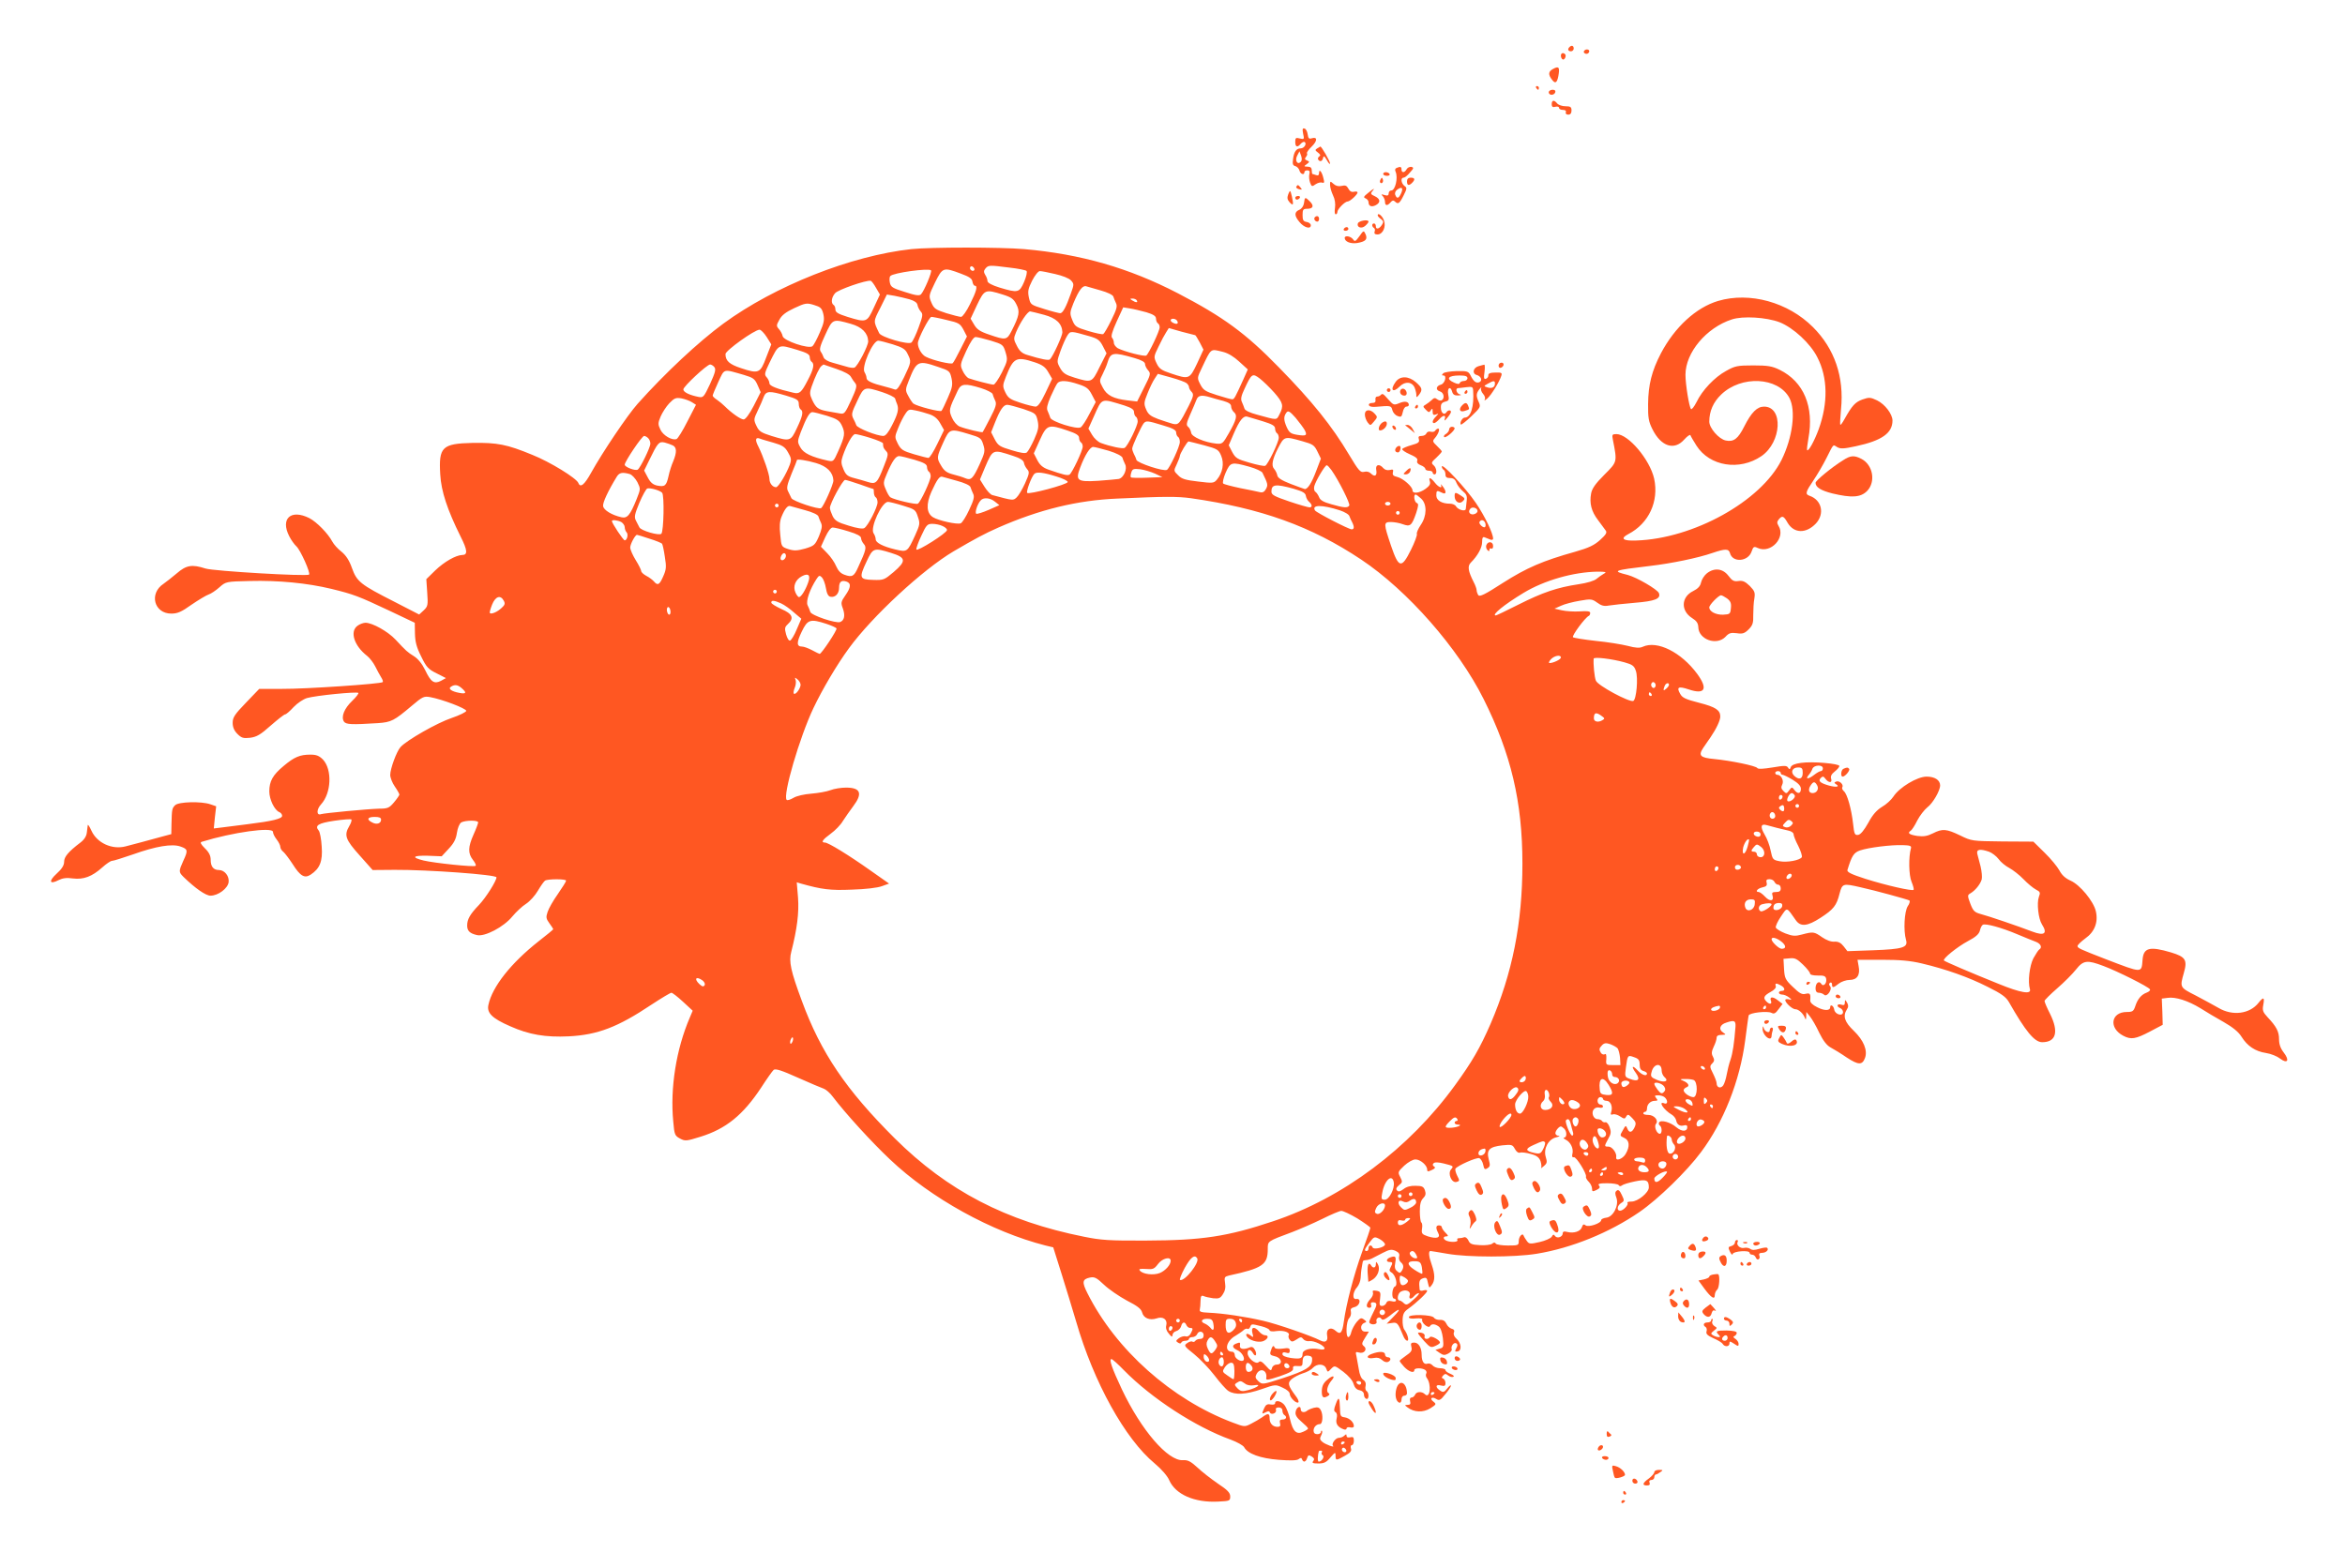 <?xml version="1.0" standalone="no"?>
<!DOCTYPE svg PUBLIC "-//W3C//DTD SVG 20010904//EN"
 "http://www.w3.org/TR/2001/REC-SVG-20010904/DTD/svg10.dtd">
<svg version="1.0" xmlns="http://www.w3.org/2000/svg"
 width="1280pt" height="856pt" viewBox="0 0 1280 856"
 preserveAspectRatio="xMidYMid meet">
<g transform="translate(0,856) scale(0.1,-0.1)"
fill="#ff5722" stroke="none">
<path d="M8567 8303 c-12 -11 -8 -23 8 -23 8 0 15 7 15 15 0 16 -12 20 -23 8z"/>
<path d="M8646 8281 c-3 -5 0 -11 8 -14 8 -3 17 1 20 9 6 15 -19 20 -28 5z"/>
<path d="M8520 8256 c0 -8 4 -17 9 -20 10 -7 23 19 14 28 -11 11 -23 6 -23 -8z"/>
<path d="M8478 8184 c-27 -14 -29 -31 -5 -61 16 -21 26 -15 33 21 9 49 3 57
-28 40z"/>
<path d="M8385 8080 c3 -5 8 -10 11 -10 2 0 4 5 4 10 0 6 -5 10 -11 10 -5 0
-7 -4 -4 -10z"/>
<path d="M8455 8061 c-3 -5 -1 -12 5 -16 12 -7 30 2 30 16 0 12 -27 12 -35 0z"/>
<path d="M8470 7991 c0 -14 5 -18 20 -14 11 3 20 0 20 -6 0 -6 9 -11 21 -11
13 0 19 -5 16 -13 -3 -7 3 -13 13 -13 12 0 18 8 18 23 0 19 -6 23 -33 23 -18
0 -38 7 -45 15 -17 21 -30 19 -30 -4z"/>
<path d="M7113 7830 c7 -30 6 -32 -18 -26 -22 6 -25 3 -25 -19 0 -28 12 -32
30 -10 7 8 16 12 21 10 14 -9 -2 -35 -21 -35 -24 0 -37 -18 -42 -59 -4 -26 -1
-35 13 -38 9 -3 19 -13 22 -24 5 -20 27 -27 27 -9 0 6 7 10 16 10 12 0 15 -6
11 -21 -3 -12 -1 -32 4 -46 8 -22 11 -23 30 -9 12 8 28 12 36 9 11 -4 13 1 7
23 -8 36 -24 55 -24 30 0 -12 -5 -16 -16 -12 -9 3 -18 6 -20 6 -2 0 -4 9 -4
20 0 14 -7 20 -22 20 -22 1 -22 2 -5 14 16 12 16 14 1 20 -12 5 -14 9 -5 20 6
7 8 16 5 19 -3 3 8 20 25 36 33 32 33 56 1 46 -15 -5 -19 0 -22 21 -2 15 -9
30 -17 32 -11 4 -13 -3 -8 -28z m-13 -154 c-18 -18 -34 8 -19 35 l12 23 9 -24
c5 -15 5 -27 -2 -34z"/>
<path d="M7190 7750 c-13 -8 -12 -11 4 -23 13 -10 16 -16 7 -21 -6 -4 -9 -12
-6 -17 10 -15 23 -10 27 9 3 13 7 11 21 -13 9 -16 16 -24 17 -17 0 11 -46 92
-53 92 -1 0 -9 -5 -17 -10z"/>
<path d="M7623 7643 c-8 -3 -10 -11 -5 -21 14 -33 -2 -102 -24 -102 -8 0 -14
-7 -14 -16 0 -11 -6 -14 -22 -9 -19 6 -21 5 -10 -6 6 -7 12 -21 12 -31 0 -22
13 -23 30 -3 9 11 16 13 24 5 17 -17 25 -12 47 32 19 38 20 43 5 53 -18 14
-22 45 -5 45 7 0 22 12 35 28 21 23 22 27 8 31 -10 1 -21 -4 -26 -13 -11 -20
-28 -21 -28 -1 0 15 -6 17 -27 8z m25 -138 c-13 -29 -23 -32 -32 -9 -4 10 1
22 11 29 25 18 34 9 21 -20z"/>
<path d="M7550 7610 c0 -5 9 -10 21 -10 11 0 17 5 14 10 -3 6 -13 10 -21 10
-8 0 -14 -4 -14 -10z"/>
<path d="M7536 7581 c-4 -7 -5 -15 -2 -18 9 -9 19 4 14 18 -4 11 -6 11 -12 0z"/>
<path d="M7680 7570 c0 -23 10 -26 28 -8 18 18 15 28 -8 28 -13 0 -20 -7 -20
-20z"/>
<path d="M7260 7551 c0 -13 7 -38 16 -57 11 -22 14 -47 11 -69 -3 -19 -2 -35
4 -35 5 0 9 6 9 13 0 15 41 57 56 57 13 0 54 38 54 49 0 5 -9 7 -19 4 -13 -3
-23 2 -31 17 -9 17 -17 20 -37 15 -17 -4 -32 0 -44 11 -18 16 -19 16 -19 -5z"/>
<path d="M7076 7541 c-3 -5 3 -11 15 -14 16 -4 18 -3 8 9 -13 16 -16 17 -23 5z"/>
<path d="M7467 7506 c-24 -19 -26 -24 -13 -29 9 -4 16 -13 16 -21 0 -22 17
-28 40 -16 27 15 25 34 -6 49 -21 9 -24 14 -14 26 18 21 10 18 -23 -9z"/>
<path d="M7032 7500 c-7 -19 -6 -29 6 -43 21 -23 24 -17 14 29 -9 38 -10 38
-20 14z"/>
<path d="M7070 7480 c0 -5 4 -10 9 -10 6 0 13 5 16 10 3 6 -1 10 -9 10 -9 0
-16 -4 -16 -10z"/>
<path d="M7118 7453 c-2 -17 -12 -32 -25 -38 -29 -12 -29 -33 0 -67 25 -31 62
-41 62 -18 0 8 -10 16 -22 18 -19 3 -23 10 -23 38 0 29 3 34 24 34 34 0 40 16
16 40 -26 26 -28 25 -32 -7z"/>
<path d="M7520 7384 c0 -4 8 -13 18 -20 13 -10 15 -17 6 -30 -14 -24 -34 -29
-34 -10 0 9 -4 16 -10 16 -13 0 -13 -17 0 -25 5 -3 7 -12 3 -20 -3 -10 2 -15
16 -15 29 0 48 42 35 77 -8 24 -34 45 -34 27z"/>
<path d="M7177 7374 c-8 -8 1 -24 14 -24 5 0 9 7 9 15 0 15 -12 20 -23 9z"/>
<path d="M7412 7341 c-8 -22 20 -32 40 -14 10 9 18 19 18 23 0 14 -52 5 -58
-9z"/>
<path d="M7335 7310 c-3 -5 1 -10 9 -10 9 0 16 5 16 10 0 6 -4 10 -9 10 -6 0
-13 -4 -16 -10z"/>
<path d="M7420 7270 c-21 -29 -25 -31 -35 -16 -13 17 -45 22 -45 7 0 -20 31
-33 67 -28 47 8 59 20 47 48 -10 22 -11 22 -34 -11z"/>
<path d="M4975 7200 c-330 -36 -746 -201 -1027 -407 -136 -100 -318 -270 -468
-438 -56 -63 -190 -262 -254 -377 -36 -65 -58 -83 -69 -55 -10 26 -154 115
-252 154 -138 57 -191 67 -325 65 -167 -4 -186 -22 -177 -172 5 -92 39 -194
111 -339 38 -75 40 -101 9 -101 -35 -1 -98 -37 -147 -84 l-49 -48 5 -74 c5
-68 3 -75 -19 -96 l-25 -23 -134 69 c-187 95 -206 110 -233 185 -15 43 -33 69
-57 89 -20 15 -42 40 -50 55 -24 45 -85 107 -125 128 -101 51 -160 -2 -110
-99 10 -20 28 -45 39 -55 22 -20 78 -145 69 -154 -12 -11 -520 19 -565 33 -74
24 -105 19 -158 -27 -26 -22 -58 -47 -71 -56 -81 -53 -52 -163 42 -163 34 0
55 9 111 49 38 26 80 51 92 55 13 4 40 22 59 39 36 32 37 32 167 35 155 4 312
-11 445 -43 122 -30 146 -39 316 -119 l139 -66 1 -58 c1 -45 8 -75 34 -126 28
-58 39 -70 84 -92 l51 -26 -27 -15 c-37 -19 -55 -7 -86 58 -17 35 -39 62 -61
76 -38 24 -41 27 -101 91 -41 44 -126 92 -164 92 -11 0 -31 -7 -43 -16 -44
-31 -20 -109 52 -165 14 -11 34 -37 44 -57 10 -21 25 -47 32 -59 8 -12 12 -24
9 -27 -9 -10 -424 -38 -549 -37 l-125 0 -72 -75 c-62 -64 -73 -81 -73 -110 0
-24 8 -43 26 -61 22 -22 32 -25 69 -21 36 5 56 16 113 67 38 33 73 61 79 61 5
0 26 18 46 40 21 22 53 43 73 49 49 14 272 36 280 28 3 -3 -12 -23 -34 -44
-43 -41 -61 -86 -45 -112 11 -17 42 -18 185 -9 74 5 89 13 186 95 59 50 66 53
100 47 66 -12 197 -62 197 -75 0 -6 -36 -24 -80 -39 -78 -26 -245 -121 -279
-159 -21 -23 -56 -118 -56 -152 0 -14 11 -43 25 -63 14 -20 25 -40 25 -44 0
-4 -13 -23 -29 -42 -26 -31 -34 -35 -83 -35 -64 -2 -298 -24 -316 -30 -25 -9
-25 26 0 53 57 62 62 190 11 245 -21 21 -36 27 -69 27 -57 0 -88 -13 -146 -62
-59 -49 -78 -83 -78 -139 0 -44 29 -103 55 -113 8 -3 15 -12 15 -20 0 -16 -52
-29 -190 -46 -47 -6 -107 -14 -134 -17 l-49 -6 6 61 7 60 -32 11 c-49 17 -173
14 -192 -5 -17 -17 -18 -22 -20 -103 l-1 -55 -45 -12 c-75 -21 -163 -44 -205
-55 -74 -19 -156 19 -186 86 -10 22 -19 36 -20 30 -1 -5 -3 -23 -5 -40 -2 -20
-14 -39 -35 -55 -66 -50 -89 -78 -89 -105 0 -19 -12 -39 -41 -65 -45 -41 -39
-61 11 -35 22 11 44 14 78 9 58 -7 104 10 160 60 22 20 46 36 53 36 8 0 59 16
114 35 126 45 215 60 261 43 40 -14 41 -21 14 -79 -25 -56 -25 -60 2 -87 64
-62 121 -102 147 -102 42 0 95 40 99 74 4 33 -22 66 -53 66 -30 0 -45 19 -45
56 0 22 -9 41 -32 63 -22 22 -27 32 -17 35 168 52 389 83 389 54 0 -9 9 -27
20 -41 11 -14 20 -32 20 -40 0 -8 7 -21 17 -28 9 -8 31 -37 50 -66 42 -67 66
-80 99 -58 50 33 66 73 60 153 -2 40 -10 80 -16 87 -24 28 -3 41 85 54 47 7
89 10 93 7 3 -4 -2 -20 -11 -35 -30 -51 -22 -74 55 -160 l72 -81 120 1 c179 1
556 -26 556 -41 0 -19 -57 -110 -95 -150 -50 -52 -65 -79 -65 -113 0 -29 14
-43 53 -52 42 -11 147 44 194 102 21 25 54 56 75 69 20 13 49 45 64 71 16 27
33 51 39 55 14 10 115 10 115 0 0 -5 -20 -37 -45 -73 -25 -35 -50 -79 -56 -98
-10 -29 -8 -37 10 -62 11 -15 21 -30 21 -32 0 -2 -36 -32 -80 -66 -151 -119
-253 -248 -274 -347 -10 -44 20 -74 119 -117 103 -46 192 -61 319 -55 158 8
268 50 452 173 55 36 103 65 109 65 5 0 34 -22 63 -49 l53 -49 -16 -38 c-74
-172 -108 -385 -90 -568 6 -72 9 -77 37 -92 28 -15 35 -14 112 10 139 43 232
119 330 267 31 48 62 92 69 98 10 8 44 -3 133 -43 65 -29 129 -56 141 -60 11
-4 34 -23 49 -44 68 -90 213 -249 312 -342 223 -212 557 -396 849 -470 l42
-10 45 -143 c25 -78 60 -196 80 -262 96 -332 267 -641 429 -775 37 -31 69 -68
79 -91 34 -78 138 -124 268 -117 62 3 65 4 65 28 0 20 -14 35 -67 70 -36 25
-87 64 -112 88 -37 34 -53 42 -79 40 -82 -5 -227 163 -333 386 -55 117 -72
166 -57 166 5 0 35 -27 68 -61 150 -153 391 -310 583 -379 35 -13 67 -31 73
-41 19 -36 88 -61 189 -69 66 -5 99 -4 109 4 11 8 15 8 18 -1 7 -19 21 -16 28
7 5 16 9 18 25 8 14 -9 16 -16 8 -25 -8 -10 -2 -13 28 -13 31 0 44 6 66 33 26
30 28 30 28 10 0 -28 3 -28 51 -1 29 16 38 26 33 40 -3 10 -1 18 5 18 6 0 11
11 11 24 0 19 -4 23 -20 19 -13 -3 -20 0 -20 8 0 10 -3 10 -12 1 -7 -7 -20
-12 -30 -12 -18 0 -42 -33 -32 -43 13 -13 -42 7 -58 21 -14 11 -15 19 -7 34 6
11 8 22 5 26 -3 3 -6 0 -6 -6 0 -7 -9 -12 -20 -12 -13 0 -20 7 -20 19 0 20 16
36 35 36 15 0 18 51 5 75 -8 16 -17 19 -38 14 -15 -4 -31 -11 -36 -15 -16 -14
-36 -10 -36 7 0 24 -25 11 -28 -15 -3 -16 7 -32 32 -53 20 -17 36 -33 36 -37
0 -3 -12 -12 -27 -18 -36 -17 -56 2 -71 67 -6 28 -19 61 -28 75 -16 25 -54 35
-54 14 0 -7 -10 -9 -24 -7 -18 4 -27 -1 -35 -19 -15 -33 -14 -35 8 -23 14 7
20 7 23 -2 2 -6 12 -9 21 -5 9 3 14 12 12 19 -4 9 2 14 15 14 12 0 20 -7 20
-18 0 -9 5 -20 10 -23 17 -10 11 -25 -9 -25 -14 0 -18 -5 -14 -20 4 -15 0 -20
-14 -20 -26 0 -43 19 -43 47 0 28 -9 29 -41 5 -13 -9 -40 -25 -60 -35 -35 -18
-36 -18 -102 7 -331 125 -636 396 -791 705 -31 61 -29 77 13 86 25 5 36 0 77
-39 26 -25 82 -63 124 -86 59 -30 79 -46 84 -65 8 -32 42 -45 79 -33 35 13 61
-6 53 -38 -4 -14 1 -31 14 -45 15 -19 19 -20 20 -8 0 9 9 19 21 22 11 3 23 15
26 26 6 25 21 27 29 6 4 -8 12 -15 20 -15 17 0 17 -5 3 -31 -6 -12 -17 -18
-27 -15 -9 3 -26 -2 -37 -10 -17 -13 -18 -16 -5 -24 9 -6 16 -6 18 0 2 6 12
10 23 10 10 0 19 5 19 10 0 6 9 10 19 10 10 0 21 7 25 15 8 22 36 18 36 -5 0
-13 -7 -20 -19 -20 -11 0 -23 -5 -26 -10 -4 -6 -11 -8 -16 -5 -5 4 -18 0 -29
-8 -19 -13 -17 -16 38 -60 32 -26 82 -78 111 -116 29 -38 63 -77 76 -85 35
-23 96 -20 182 10 74 26 76 26 114 8 23 -10 39 -24 39 -34 0 -20 37 -56 47
-46 4 3 -2 19 -14 34 -44 59 -46 72 -22 93 12 10 39 24 60 31 21 6 46 19 55
30 24 25 63 23 73 -4 8 -21 8 -21 27 -1 19 19 19 19 66 -16 29 -22 51 -48 56
-66 6 -20 16 -32 33 -35 15 -3 24 -12 24 -24 0 -11 6 -21 13 -23 15 -6 16 33
1 43 -6 3 -8 16 -5 28 3 14 -1 25 -13 33 -11 7 -20 29 -24 57 -4 25 -10 58
-13 72 -6 23 -4 25 13 20 28 -9 49 17 28 34 -13 11 -13 16 6 46 l21 34 -21 0
c-26 0 -29 37 -5 47 15 6 15 7 -1 19 -15 11 -20 9 -40 -14 -12 -15 -25 -39
-29 -54 -3 -16 -11 -28 -16 -28 -16 0 -12 87 4 103 8 8 12 23 10 34 -4 16 0
22 20 27 30 7 38 49 9 44 -23 -4 -20 38 5 65 9 10 18 33 19 50 1 18 3 43 6 57
2 14 5 28 6 33 0 4 8 7 16 7 8 0 23 4 33 9 9 5 37 19 60 31 37 19 48 20 69 11
18 -8 24 -17 20 -31 -3 -11 1 -24 9 -31 16 -13 18 -28 5 -48 -8 -12 -12 -13
-25 -1 -12 9 -15 22 -10 46 6 35 1 40 -30 28 -20 -8 -21 -24 -1 -24 18 0 18
-5 5 -30 -8 -14 -6 -21 5 -27 23 -13 37 -70 19 -77 -16 -6 -20 -66 -4 -66 6 0
10 -5 10 -10 0 -6 -10 -8 -24 -4 -16 4 -25 1 -29 -10 -4 -9 -14 -16 -23 -16
-14 0 -16 7 -11 39 4 35 3 40 -20 44 -18 3 -23 1 -19 -10 3 -8 -3 -24 -14 -35
-24 -26 -26 -48 -5 -48 9 0 12 6 9 15 -4 9 0 15 8 15 24 0 27 -10 10 -43 -29
-59 -31 -65 -25 -71 13 -12 42 -6 37 8 -7 18 16 32 26 16 6 -10 18 -5 48 18
54 44 64 40 19 -6 l-38 -39 28 4 c30 5 33 1 62 -69 13 -34 35 -38 25 -5 -3 12
-12 29 -18 37 -7 8 -11 33 -10 54 1 31 7 44 30 60 47 34 104 88 104 98 0 5 -9
6 -20 3 -11 -4 -20 -2 -21 4 -5 44 -2 55 18 62 18 6 22 3 27 -24 7 -31 8 -31
21 -13 19 25 18 59 0 111 -16 44 -19 75 -7 75 4 0 45 -7 92 -15 112 -20 366
-20 488 0 190 31 397 115 561 228 102 70 259 223 336 327 123 164 212 389 241
610 9 69 17 130 19 136 4 15 103 26 125 14 13 -7 22 -3 38 20 l22 29 -26 20
c-28 22 -47 20 -37 -4 6 -18 -8 -20 -25 -3 -20 20 -14 32 22 52 21 11 32 24
29 32 -6 17 2 18 28 4 23 -13 25 -30 4 -30 -8 0 -15 -4 -15 -10 0 -5 8 -10 18
-10 10 0 27 -7 38 -16 15 -12 15 -14 2 -11 -9 3 -19 3 -22 0 -9 -10 35 -53 54
-53 18 0 44 -24 53 -50 3 -9 6 -5 6 10 l1 25 20 -25 c11 -14 34 -53 50 -88 21
-43 41 -69 61 -80 17 -9 58 -34 90 -56 63 -41 84 -42 99 -2 15 41 -7 96 -61
148 -51 49 -61 80 -38 117 9 13 9 23 1 37 -11 18 -11 18 -12 1 0 -14 -5 -17
-20 -12 -23 7 -28 -10 -5 -19 8 -3 15 -13 15 -21 0 -26 -44 -14 -48 13 -3 21
-22 32 -22 13 0 -20 -33 -20 -71 0 -25 12 -39 26 -38 37 3 37 -1 42 -26 36
-19 -5 -33 3 -69 38 -41 39 -45 48 -48 98 l-3 55 34 3 c28 3 40 -3 72 -34 22
-21 39 -43 39 -49 0 -7 17 -11 42 -11 34 1 43 -3 46 -18 5 -25 -16 -46 -27
-27 -12 19 -31 4 -31 -25 0 -16 6 -24 18 -24 10 0 23 -5 29 -11 15 -15 47 30
32 47 -7 8 -7 14 1 19 5 3 10 -1 10 -9 0 -21 7 -20 37 4 14 11 41 20 59 20 41
0 59 27 49 76 l-6 34 133 0 c98 0 155 -5 218 -20 131 -31 256 -75 360 -128 75
-37 99 -55 115 -82 91 -160 140 -220 182 -220 76 0 92 56 43 155 -17 33 -30
64 -30 70 0 5 31 36 69 69 37 32 83 78 102 102 41 52 61 54 151 20 75 -28 245
-113 253 -127 4 -5 -4 -13 -17 -18 -30 -11 -50 -35 -63 -75 -9 -27 -15 -31
-46 -31 -87 0 -100 -88 -19 -130 42 -22 67 -18 145 23 l70 37 -2 71 -3 72 31
4 c44 7 113 -16 179 -56 30 -19 88 -54 128 -76 49 -28 81 -54 97 -80 32 -51
75 -80 134 -89 27 -4 61 -18 76 -30 41 -31 54 -11 21 32 -18 23 -26 46 -26 73
0 42 -14 69 -63 121 -25 27 -29 37 -23 67 8 42 1 45 -26 11 -48 -61 -142 -73
-218 -28 -25 14 -81 45 -125 68 -87 44 -87 44 -65 122 21 72 10 89 -69 113
-118 35 -151 26 -156 -40 -6 -74 1 -74 -200 3 -142 55 -155 61 -155 72 0 6 20
25 43 42 50 35 71 88 57 148 -12 54 -87 145 -138 167 -29 13 -48 31 -61 56
-11 20 -47 64 -81 97 l-61 60 -168 1 c-167 2 -169 2 -232 33 -75 36 -96 38
-149 11 -30 -15 -50 -18 -84 -14 -45 7 -57 16 -36 29 6 4 22 28 35 55 14 27
39 59 55 72 30 22 70 91 70 120 0 29 -29 48 -74 48 -51 0 -149 -59 -181 -109
-11 -17 -39 -43 -62 -56 -29 -18 -51 -42 -75 -87 -23 -41 -42 -64 -55 -66 -19
-3 -22 4 -28 60 -9 81 -32 163 -50 178 -8 7 -12 16 -9 22 9 14 -16 38 -33 31
-12 -5 -12 -7 -2 -14 24 -14 4 -19 -37 -8 -49 14 -62 25 -45 42 10 10 15 9 25
-5 18 -24 39 -23 31 1 -4 13 2 25 20 39 14 11 25 24 25 30 0 13 -147 26 -209
17 -32 -4 -52 -12 -56 -23 -5 -14 -8 -14 -15 -3 -7 12 -20 12 -85 1 -50 -8
-79 -10 -83 -3 -8 12 -143 40 -235 49 -77 7 -88 19 -60 61 11 15 28 42 40 58
32 47 53 92 53 113 0 35 -25 52 -115 75 -74 19 -92 27 -104 49 -21 37 -10 43
47 24 89 -30 106 3 46 85 -87 118 -218 184 -297 148 -17 -8 -38 -7 -83 5 -32
8 -111 21 -174 27 -63 7 -119 16 -124 20 -8 7 67 109 87 117 4 2 7 9 7 16 0 9
-17 11 -57 8 -32 -2 -76 1 -98 6 l-40 9 36 16 c19 9 65 21 101 27 62 11 68 10
96 -10 23 -17 38 -21 64 -16 18 3 82 10 141 15 111 9 144 22 132 53 -8 20
-121 86 -170 99 -88 22 -82 25 120 49 120 14 264 44 342 71 71 24 89 24 96 -1
14 -53 99 -47 118 9 9 27 13 29 34 19 71 -32 153 57 113 121 -9 15 -9 23 1 35
19 23 27 20 49 -19 35 -58 101 -59 154 -3 49 53 32 128 -34 151 -26 9 -23 20
21 85 21 31 53 86 71 122 40 79 34 74 58 59 17 -10 35 -10 103 5 140 30 199
71 199 140 0 35 -41 89 -84 110 -36 17 -43 18 -80 5 -39 -14 -57 -33 -99 -109
-10 -18 -19 -31 -22 -29 -2 3 0 40 4 84 18 177 -35 331 -153 449 -136 136
-345 194 -518 143 -120 -36 -236 -142 -312 -286 -50 -96 -69 -172 -70 -276 -1
-77 3 -97 24 -139 47 -94 119 -117 173 -56 17 19 32 29 34 24 2 -6 17 -32 33
-57 72 -113 235 -139 355 -57 110 76 120 270 14 270 -38 0 -69 -31 -108 -108
-34 -68 -58 -86 -101 -77 -38 8 -90 68 -90 103 0 57 22 107 65 148 110 106
310 96 372 -18 37 -69 18 -217 -43 -340 -113 -225 -481 -429 -793 -439 -73 -3
-89 11 -43 35 112 58 168 179 141 303 -24 105 -141 243 -206 243 -23 0 -25 -3
-19 -32 24 -122 24 -119 -47 -190 -48 -48 -67 -75 -72 -102 -10 -53 1 -98 38
-146 17 -24 37 -49 42 -57 8 -11 0 -23 -31 -51 -32 -29 -62 -43 -135 -64 -179
-50 -266 -88 -395 -170 -99 -64 -128 -78 -135 -67 -5 8 -9 20 -9 27 0 7 -7 27
-16 44 -30 59 -35 87 -16 106 38 38 62 82 62 112 0 25 4 31 15 26 8 -3 22 -9
30 -12 8 -3 15 -1 15 5 0 29 -45 123 -94 195 -55 81 -186 221 -186 199 0 -7 5
-15 10 -18 6 -3 10 -15 10 -26 0 -14 7 -19 25 -19 18 0 28 -7 35 -26 6 -15 22
-35 35 -46 19 -15 24 -26 21 -51 -2 -18 -4 -38 -5 -45 -1 -17 -42 -6 -54 14
-4 8 -19 14 -32 14 -45 0 -75 18 -75 45 0 28 3 29 31 15 24 -13 26 7 3 36 -8
10 -13 13 -9 7 11 -23 -13 -14 -33 12 -24 30 -36 32 -27 6 4 -14 -3 -25 -24
-40 -33 -24 -71 -28 -71 -8 0 20 -51 65 -83 73 -22 5 -27 11 -24 25 4 15 1 18
-17 13 -14 -3 -27 1 -35 10 -22 26 -44 20 -39 -9 6 -32 -7 -41 -28 -21 -9 10
-24 14 -38 10 -20 -5 -30 6 -82 93 -94 158 -201 291 -383 477 -182 187 -304
276 -552 405 -266 138 -530 214 -839 241 -131 11 -510 11 -615 0z m342 -116
c-9 -9 -28 6 -21 18 4 6 10 6 17 -1 6 -6 8 -13 4 -17z m193 15 c47 -5 89 -14
93 -18 5 -5 -1 -32 -13 -60 -26 -60 -34 -61 -134 -31 -42 13 -66 26 -66 36 0
8 -5 23 -12 33 -9 15 -9 23 1 35 16 19 21 19 131 5z m-428 -15 c7 -7 -38 -114
-55 -131 -9 -9 -30 -6 -88 13 -68 21 -77 27 -82 52 -3 15 -2 31 3 35 16 18
209 44 222 31z m163 -18 c46 -17 61 -27 63 -44 2 -12 8 -22 13 -22 17 0 9 -30
-26 -100 -19 -39 -41 -70 -49 -70 -8 0 -44 9 -80 20 -59 19 -68 25 -82 58 -15
36 -15 38 20 110 41 83 45 84 141 48z m514 -2 c40 -9 76 -23 87 -35 17 -19 17
-22 -1 -72 -26 -74 -44 -107 -58 -107 -6 0 -46 10 -87 23 -74 23 -75 23 -84
63 -7 34 -4 48 18 92 15 29 33 52 42 52 8 0 46 -7 83 -16z m-977 -76 l21 -36
-33 -71 c-38 -82 -40 -83 -144 -51 -51 16 -66 25 -66 40 0 10 -4 22 -10 25
-15 10 -12 41 8 64 15 19 171 73 195 68 5 -2 18 -19 29 -39z m1227 -14 c36
-10 65 -24 68 -33 3 -9 9 -25 15 -37 8 -17 2 -35 -26 -92 -19 -39 -39 -73 -44
-76 -5 -3 -42 5 -82 17 -67 20 -73 25 -87 60 -14 35 -14 41 6 91 30 72 50 99
70 93 9 -3 45 -13 80 -23z m-536 -22 c48 -15 60 -24 75 -54 20 -39 16 -62 -27
-146 -25 -49 -32 -50 -121 -19 -51 17 -68 29 -83 55 l-19 32 35 75 c41 85 44
87 140 57z m-509 -26 c27 -8 42 -18 44 -31 2 -11 10 -27 18 -36 13 -14 11 -25
-12 -87 -14 -39 -32 -76 -39 -82 -17 -14 -165 29 -176 51 -32 67 -33 62 6 138
l36 73 42 -7 c22 -4 59 -13 81 -19z m1241 -6 c8 -13 -5 -13 -25 0 -13 8 -13
10 2 10 9 0 20 -4 23 -10z m-1711 -74 c7 -31 4 -49 -19 -101 -15 -35 -33 -69
-40 -75 -20 -17 -159 30 -163 55 -2 11 -11 28 -20 38 -15 17 -15 21 2 51 13
25 35 42 82 64 60 28 68 29 107 17 36 -11 43 -17 51 -49z m1764 9 c39 -12 52
-21 52 -35 0 -10 5 -22 10 -25 6 -3 10 -13 10 -22 0 -20 -60 -145 -73 -154
-10 -7 -120 21 -156 40 -11 7 -21 20 -21 29 0 10 -5 23 -10 28 -7 7 1 35 25
88 l36 78 37 -6 c20 -3 61 -13 90 -21z m-558 -14 c66 -18 97 -48 99 -95 1 -17
-51 -131 -68 -148 -6 -7 -46 0 -123 24 -28 8 -43 21 -57 49 -19 36 -19 41 -5
75 23 55 63 114 77 114 6 -1 41 -9 77 -19z m-533 -28 c67 -15 74 -20 92 -53
l19 -37 -35 -69 c-19 -38 -38 -73 -43 -77 -7 -8 -107 15 -146 35 -22 10 -44
47 -44 74 0 23 62 144 74 144 6 0 44 -7 83 -17z m4546 -12 c76 -30 169 -116
207 -192 57 -111 59 -249 7 -393 -24 -65 -55 -121 -63 -114 -2 3 1 31 7 64 32
173 -25 310 -157 375 -41 20 -64 24 -144 24 -87 0 -100 -3 -148 -30 -63 -34
-131 -106 -162 -171 -13 -25 -26 -42 -30 -37 -10 12 -30 134 -30 187 0 121
114 257 253 302 60 20 188 12 260 -15z m-3288 8 c4 -6 5 -12 2 -15 -7 -7 -37
7 -37 17 0 13 27 11 35 -2z m-1781 -17 c61 -17 93 -50 95 -95 1 -24 -58 -137
-75 -144 -7 -3 -28 0 -46 6 -18 5 -52 15 -74 21 -24 6 -44 18 -48 28 -3 9 -10
24 -16 32 -9 12 -3 33 25 93 40 87 40 87 139 59z m1880 -62 c2 0 13 -18 25
-40 l20 -39 -35 -76 c-41 -86 -44 -87 -142 -54 -52 17 -65 26 -79 56 -16 34
-16 36 11 91 15 32 34 67 42 79 l14 22 70 -20 c38 -10 72 -19 74 -19z m-2339
-10 l25 -40 -28 -72 c-32 -86 -41 -90 -137 -58 -64 21 -85 40 -85 77 0 19 159
133 186 133 7 0 25 -18 39 -40z m1763 4 c44 -13 55 -21 72 -54 l20 -39 -38
-75 c-42 -86 -43 -86 -136 -58 -49 15 -63 24 -79 52 -19 35 -19 35 2 95 12 33
29 71 37 83 17 26 17 26 122 -4z m-539 -24 c65 -20 67 -22 80 -64 12 -41 11
-46 -20 -109 -19 -37 -39 -67 -46 -67 -14 0 -109 25 -136 35 -9 4 -24 22 -32
40 -15 31 -15 35 19 109 23 50 41 76 51 76 9 0 47 -9 84 -20z m-536 -20 c54
-17 69 -26 81 -52 21 -42 21 -43 -19 -127 -25 -51 -39 -71 -49 -68 -8 3 -34
11 -58 17 -69 17 -98 31 -98 46 0 8 -5 22 -11 32 -18 28 45 172 75 172 8 0 43
-9 79 -20z m-522 -30 c54 -16 69 -25 69 -40 0 -10 5 -22 10 -25 17 -11 11 -41
-21 -101 -35 -68 -45 -76 -79 -68 -87 20 -130 37 -130 51 0 9 -7 24 -15 33
-14 15 -12 23 16 81 51 103 45 100 150 69z m2324 -11 c29 -7 61 -27 90 -54
l46 -42 -24 -54 c-45 -99 -50 -109 -61 -109 -6 0 -44 10 -84 23 -63 20 -74 27
-90 58 -18 35 -18 36 8 90 53 111 45 105 115 88z m-482 -34 c39 -11 57 -22 57
-32 0 -9 8 -25 17 -35 15 -17 14 -23 -22 -94 l-38 -76 -52 6 c-77 9 -113 27
-135 69 -20 37 -20 38 -1 75 10 20 22 48 26 62 17 57 31 59 148 25z m-545 -23
c42 -14 58 -26 74 -54 l21 -36 -36 -76 c-25 -53 -42 -76 -54 -76 -9 0 -47 9
-83 21 -56 18 -67 26 -82 56 -16 34 -16 38 3 87 41 104 56 111 157 78z m-528
-25 c63 -21 65 -23 74 -63 7 -35 4 -51 -20 -105 -15 -35 -31 -68 -35 -72 -6
-8 -134 25 -154 40 -5 5 -18 23 -27 41 -17 31 -17 35 3 85 42 107 51 111 159
74z m-1221 -1 c10 -12 5 -30 -23 -92 -34 -72 -37 -76 -63 -71 -50 10 -83 26
-83 41 0 16 129 136 146 136 6 0 17 -6 23 -14z m666 -10 c44 -15 74 -31 80
-44 6 -11 17 -27 24 -35 10 -13 6 -29 -23 -92 -34 -73 -37 -77 -63 -72 -16 3
-46 8 -68 12 -49 9 -61 18 -82 62 -14 30 -14 40 -3 72 20 57 43 105 54 113 6
4 11 8 11 8 0 0 32 -11 70 -24z m-504 -33 c50 -15 59 -21 74 -55 l17 -39 -38
-75 c-24 -46 -45 -74 -55 -74 -16 0 -66 35 -104 73 -10 10 -28 25 -41 34 -13
8 -24 19 -24 23 0 4 14 38 31 75 35 75 24 71 140 38z m2416 -45 c7 -6 13 -15
13 -21 0 -6 6 -18 14 -26 13 -14 11 -24 -15 -76 -51 -100 -56 -106 -87 -99
-15 4 -51 16 -80 26 -42 16 -55 26 -66 53 -13 30 -12 39 8 88 12 30 29 66 39
80 l17 26 72 -20 c40 -11 78 -25 85 -31z m479 -52 c48 -55 52 -72 28 -118 -17
-33 -10 -33 -122 -2 -39 10 -66 23 -69 33 -3 9 -9 25 -14 36 -8 16 -4 34 14
72 39 84 43 87 84 56 19 -15 54 -49 79 -77z m-1069 46 c44 -14 56 -24 73 -57
l21 -40 -34 -64 c-18 -36 -40 -69 -48 -74 -21 -13 -159 31 -166 52 -3 9 -9 25
-14 36 -8 15 -3 35 16 80 15 33 31 66 37 73 14 17 53 15 115 -6z m-532 -21
c32 -10 61 -25 63 -32 2 -8 8 -24 14 -36 9 -18 4 -35 -27 -95 -21 -40 -39 -75
-41 -77 -4 -4 -89 16 -125 30 -15 6 -33 26 -43 49 -18 41 -17 45 32 148 18 38
39 40 127 13z m-539 -22 c36 -12 67 -27 70 -35 2 -8 7 -22 11 -31 10 -27 4
-53 -28 -115 -19 -38 -35 -58 -47 -58 -36 0 -144 43 -148 59 -3 9 -10 24 -15
33 -13 26 -12 32 22 103 35 75 38 75 135 44z m-525 -19 c60 -18 69 -24 69 -45
0 -13 5 -27 10 -30 17 -10 11 -37 -20 -102 -34 -73 -38 -74 -139 -43 -57 18
-68 25 -82 55 -16 33 -15 37 7 83 13 27 28 61 33 76 13 32 31 33 122 6z m2315
-9 c16 -5 48 -14 72 -20 30 -9 42 -17 42 -30 0 -10 7 -24 16 -32 19 -16 14
-40 -29 -115 -32 -56 -35 -59 -68 -56 -65 7 -134 37 -137 59 -2 12 -9 27 -17
33 -11 9 -9 21 12 68 14 31 29 67 34 80 9 24 29 27 75 13z m-2829 -27 l22 -14
-47 -91 c-25 -50 -52 -93 -59 -96 -24 -9 -73 19 -88 51 -14 29 -14 36 1 72 9
21 30 54 47 72 28 29 36 32 67 27 19 -4 45 -13 57 -21z m2361 -18 c39 -13 52
-22 52 -36 0 -10 5 -22 10 -25 6 -3 10 -15 10 -26 0 -23 -54 -134 -71 -144
-10 -7 -77 7 -131 27 -15 6 -36 25 -47 44 l-20 34 30 67 c46 103 36 99 167 59z
m-552 -19 c67 -23 69 -25 78 -64 7 -34 4 -50 -19 -102 -15 -33 -33 -65 -40
-71 -8 -7 -34 -3 -83 12 -64 19 -74 25 -92 59 l-20 39 21 53 c28 70 46 97 67
97 10 0 49 -11 88 -23z m-512 -29 c26 -9 44 -24 58 -49 l21 -37 -37 -76 c-20
-42 -42 -76 -48 -76 -6 0 -42 9 -79 20 -61 18 -71 25 -88 57 -18 36 -18 38 2
87 11 28 29 63 39 77 16 24 21 26 56 18 21 -4 55 -14 76 -21z m2047 -85 c16
-30 10 -35 -40 -27 -36 6 -44 12 -58 43 -17 39 -17 58 0 80 9 10 18 5 49 -30
20 -24 42 -54 49 -66z m-2607 77 c56 -18 68 -25 82 -55 18 -39 16 -56 -21
-139 -25 -56 -26 -57 -56 -51 -90 20 -133 41 -150 72 -17 30 -17 33 2 84 30
78 48 109 63 109 8 0 43 -9 80 -20z m2379 -30 c52 -16 67 -25 67 -40 0 -10 5
-22 10 -25 6 -3 10 -15 10 -25 0 -24 -60 -148 -74 -153 -6 -3 -45 5 -86 17
-67 19 -76 25 -94 58 l-19 37 27 63 c32 74 53 100 75 93 9 -2 46 -14 84 -25z
m-546 -22 c55 -16 73 -26 73 -39 0 -10 5 -21 10 -24 6 -3 10 -16 10 -28 0 -25
-55 -142 -70 -152 -17 -11 -161 37 -167 54 -2 9 -9 24 -14 33 -5 10 -9 23 -9
29 0 14 48 118 62 137 14 16 20 16 105 -10z m-519 -29 c46 -15 62 -26 62 -39
0 -10 5 -22 10 -25 6 -3 10 -14 10 -23 0 -22 -58 -144 -72 -153 -11 -7 -34 -1
-115 27 -31 11 -47 25 -61 52 l-19 37 33 73 c38 84 47 87 152 51z m-539 -19
c62 -18 67 -22 78 -57 11 -35 9 -44 -19 -106 -37 -81 -48 -91 -79 -78 -13 6
-43 15 -67 21 -34 9 -48 19 -65 48 -25 42 -25 45 13 129 33 73 37 74 139 43z
m-538 -21 c38 -12 69 -25 69 -30 0 -20 2 -25 16 -41 14 -14 13 -23 -12 -85
-35 -90 -43 -98 -85 -85 -19 6 -53 16 -77 22 -35 9 -45 17 -58 48 -13 30 -14
43 -4 72 22 64 53 120 68 120 8 0 45 -9 83 -21z m-1213 -1 c7 -7 12 -20 12
-30 0 -21 -55 -133 -69 -142 -13 -8 -71 14 -71 27 0 17 94 157 106 157 5 0 15
-5 22 -12z m684 -25 c48 -14 62 -22 79 -52 18 -31 20 -40 10 -68 -20 -53 -62
-123 -75 -123 -19 0 -36 22 -36 45 0 25 -34 124 -60 176 -20 38 -17 54 9 44 9
-4 42 -13 73 -22z m2887 8 c57 -16 65 -21 82 -56 l19 -39 -26 -68 c-24 -64
-46 -99 -62 -98 -4 1 -38 13 -77 28 -49 19 -71 33 -73 47 -2 11 -10 27 -18 36
-15 17 -9 51 21 110 35 68 35 68 134 40z m-3436 -23 c21 -11 22 -37 2 -86 -9
-20 -21 -57 -26 -82 -12 -53 -20 -59 -62 -51 -23 5 -37 17 -51 44 l-20 38 28
57 c46 95 53 103 84 96 15 -4 35 -11 45 -16z m2899 1 c74 -20 80 -24 94 -58
17 -41 8 -92 -24 -130 -16 -19 -22 -20 -102 -10 -69 8 -90 14 -109 34 -25 24
-25 25 -8 60 9 20 17 40 17 45 0 12 40 80 48 80 3 0 41 -10 84 -21z m-520 -30
c42 -13 71 -28 75 -38 2 -9 9 -24 14 -35 14 -25 -7 -75 -35 -81 -11 -2 -62 -6
-112 -10 -114 -7 -125 1 -98 72 26 69 54 113 71 113 8 0 46 -10 85 -21z m-522
-28 c38 -12 56 -24 59 -37 1 -10 10 -27 18 -36 13 -15 12 -23 -12 -77 -15 -33
-36 -68 -46 -77 -19 -17 -17 -18 -132 13 -10 2 -29 23 -43 45 l-25 40 27 65
c44 102 41 101 154 64z m-539 -21 c54 -16 69 -25 69 -40 0 -10 5 -22 10 -25 6
-3 10 -15 10 -25 0 -23 -55 -141 -70 -150 -11 -6 -127 21 -150 35 -6 4 -17 23
-25 43 -15 34 -14 39 6 86 29 68 48 96 67 96 8 0 46 -9 83 -20z m-537 -18 c61
-18 93 -51 95 -95 1 -20 -54 -143 -67 -151 -14 -9 -154 38 -162 54 -4 8 -12
25 -18 37 -10 18 -6 35 18 95 17 40 30 74 30 76 0 7 53 -1 104 -16z m2365 -20
c36 -10 68 -25 72 -33 30 -61 31 -67 19 -89 -8 -15 -18 -21 -33 -17 -12 3 -60
13 -107 22 -47 10 -89 21 -93 25 -5 4 1 31 13 59 26 59 32 60 129 33z m449
-19 c40 -57 103 -183 97 -193 -9 -14 -29 -13 -98 7 -43 12 -61 22 -67 39 -5
12 -14 25 -20 29 -7 4 -9 18 -6 31 8 29 58 114 68 114 4 0 15 -12 26 -27z
m-963 -19 l40 -19 -84 -3 c-46 -2 -86 -1 -88 2 -3 2 -2 14 2 26 6 20 12 22 49
18 22 -3 59 -14 81 -24z m-2868 -2 c13 -4 31 -24 42 -44 18 -37 18 -37 -4 -93
-36 -89 -51 -106 -83 -99 -53 12 -97 39 -100 61 -3 18 27 83 75 161 14 22 30
25 70 14z m2328 -13 c37 -11 65 -25 63 -31 -5 -14 -211 -69 -221 -59 -7 7 23
88 39 104 12 12 49 8 119 -14z m-542 -24 c42 -11 71 -25 74 -34 3 -9 9 -25 15
-37 8 -16 3 -35 -22 -88 -17 -37 -38 -70 -46 -73 -20 -8 -122 15 -151 33 -36
22 -39 71 -9 139 31 68 45 87 60 82 6 -2 42 -12 79 -22z m-528 -20 c39 -14 71
-25 73 -25 1 0 2 -9 2 -19 0 -11 5 -23 10 -26 6 -3 10 -16 10 -28 0 -26 -52
-128 -72 -140 -8 -6 -41 -1 -85 13 -61 18 -75 27 -88 52 -8 17 -15 37 -15 45
0 24 70 153 83 153 6 0 44 -12 82 -25z m2365 -23 c51 -15 66 -23 68 -40 2 -11
10 -26 18 -32 17 -15 18 -30 2 -30 -7 0 -57 14 -110 32 -82 28 -98 36 -98 54
0 40 22 43 120 16z m-3446 -22 c13 -13 9 -210 -4 -224 -12 -12 -112 17 -120
35 -4 8 -12 24 -19 37 -10 19 -7 34 19 97 17 40 37 76 43 78 16 5 68 -10 81
-23z m4143 -32 c33 -30 32 -95 -2 -144 -14 -21 -24 -43 -21 -50 2 -6 -12 -45
-32 -85 -52 -105 -67 -102 -109 21 -41 122 -42 130 -1 130 17 0 47 -5 65 -12
41 -15 49 -8 73 61 13 41 14 51 3 55 -13 5 -19 46 -6 46 4 0 17 -10 30 -22z
m-1257 2 c384 -55 657 -153 930 -335 253 -169 529 -483 668 -761 150 -300 212
-562 212 -899 0 -326 -55 -599 -174 -875 -58 -133 -101 -207 -194 -335 -250
-345 -614 -617 -994 -743 -248 -83 -386 -104 -693 -105 -198 -1 -245 2 -338
21 -426 85 -745 251 -1033 537 -266 265 -403 467 -507 750 -61 164 -72 216
-58 268 32 126 43 214 37 296 l-7 84 23 -7 c114 -32 159 -38 278 -33 73 2 141
10 164 19 l39 14 -101 71 c-120 85 -231 153 -249 153 -24 0 -13 16 31 48 25
18 55 49 67 70 13 20 38 56 56 80 53 70 41 102 -39 102 -26 0 -65 -6 -85 -14
-21 -8 -68 -16 -104 -19 -39 -3 -80 -12 -98 -23 -17 -10 -33 -15 -37 -11 -23
23 71 343 146 501 49 103 128 237 194 327 127 174 402 429 571 529 120 70 168
96 245 130 223 98 431 149 650 158 261 12 324 12 400 2z m-1069 -19 l24 -19
-59 -26 c-32 -14 -62 -23 -67 -21 -9 6 5 51 23 72 15 19 52 16 79 -6z m-501
-22 c63 -19 68 -22 80 -60 13 -37 11 -44 -15 -102 -42 -91 -43 -92 -107 -77
-68 16 -108 37 -108 55 0 9 -5 24 -12 34 -19 31 45 171 79 171 8 0 45 -9 83
-21z m2660 11 c0 -5 -7 -10 -15 -10 -8 0 -15 5 -15 10 0 6 7 10 15 10 8 0 15
-4 15 -10z m-3340 -10 c0 -5 -4 -10 -10 -10 -5 0 -10 5 -10 10 0 6 5 10 10 10
6 0 10 -4 10 -10z m143 -25 c42 -11 71 -25 74 -34 3 -9 9 -25 15 -37 7 -16 4
-33 -12 -72 -21 -48 -26 -52 -75 -67 -44 -12 -60 -13 -92 -3 -38 13 -38 13
-44 78 -5 46 -3 75 7 99 18 44 34 63 48 58 6 -2 42 -12 79 -22z m2920 -1 c27
-9 51 -23 53 -33 3 -9 10 -24 15 -33 12 -24 11 -38 -3 -38 -16 0 -192 91 -200
103 -20 32 38 32 135 1z m752 -4 c0 -8 -10 -16 -22 -18 -22 -3 -32 16 -16 32
12 11 38 2 38 -14z m-425 -10 c0 -5 -4 -10 -10 -10 -5 0 -10 5 -10 10 0 6 5
10 10 10 6 0 10 -4 10 -10z m-4249 -50 c10 -6 19 -19 19 -28 0 -10 5 -23 10
-28 11 -11 3 -44 -10 -44 -8 0 -70 94 -70 105 0 9 31 5 51 -5z m4716 -5 c3 -9
3 -19 -1 -22 -8 -9 -37 18 -30 28 8 14 24 11 31 -6z m-2962 -17 c14 -6 25 -16
24 -22 0 -16 -163 -119 -167 -106 -2 6 10 39 27 75 27 59 33 65 60 65 17 0 42
-5 56 -12z m-514 -29 c47 -14 69 -26 69 -37 0 -8 7 -23 15 -32 16 -18 13 -32
-31 -127 -22 -50 -33 -56 -74 -41 -21 7 -35 22 -46 47 -8 20 -30 52 -49 71
l-34 35 24 53 c15 32 30 52 40 52 10 0 48 -9 86 -21z m-1086 -40 c36 -11 67
-24 69 -28 3 -4 10 -36 15 -71 9 -55 8 -69 -9 -107 -20 -46 -30 -52 -51 -27
-7 8 -25 22 -41 30 -15 8 -28 20 -28 26 0 6 -13 33 -30 60 -16 26 -30 57 -30
69 0 18 27 69 37 69 2 0 33 -9 68 -21z m1320 -78 c81 -25 83 -44 13 -104 -51
-43 -55 -45 -113 -43 -74 2 -77 11 -35 100 35 75 39 77 135 47z m-575 -15 c0
-16 -18 -31 -27 -22 -8 8 5 36 17 36 5 0 10 -6 10 -14z m4465 -98 c-11 -6 -29
-19 -40 -28 -12 -11 -52 -23 -100 -30 -114 -17 -194 -44 -327 -111 -65 -33
-120 -59 -123 -59 -27 0 45 59 151 123 114 69 273 114 404 116 45 0 52 -2 35
-11z m-4344 -49 c-14 -40 -38 -79 -50 -79 -4 0 -13 11 -19 25 -15 33 -1 70 35
89 36 19 49 6 34 -35z m97 -29 c5 -31 13 -46 25 -48 26 -5 47 16 47 49 0 32
12 43 40 34 27 -9 25 -32 -6 -76 -24 -34 -25 -41 -13 -72 13 -37 8 -64 -15
-73 -22 -9 -157 36 -163 55 -3 9 -9 26 -15 37 -10 22 12 86 49 143 13 20 17
21 29 9 8 -8 18 -34 22 -58z m-268 -20 c0 -5 -4 -10 -10 -10 -5 0 -10 5 -10
10 0 6 5 10 10 10 6 0 10 -4 10 -10z m-1490 -50 c8 -15 6 -23 -12 -39 -23 -22
-56 -36 -64 -28 -3 2 3 23 12 46 18 45 46 55 64 21z m1513 -14 c18 -8 50 -31
71 -50 l40 -34 -25 -58 c-13 -32 -30 -59 -36 -61 -7 -3 -16 12 -22 33 -9 33
-8 40 9 56 36 33 26 57 -35 83 -30 14 -55 29 -55 35 0 14 15 13 53 -4z m-603
-47 c0 -11 -4 -17 -10 -14 -5 3 -10 15 -10 26 0 11 5 17 10 14 6 -3 10 -15 10
-26z m851 -65 c27 -9 52 -20 55 -25 5 -8 -82 -139 -92 -139 -2 0 -21 9 -41 20
-21 11 -45 20 -55 20 -30 0 -31 21 -2 81 32 67 46 72 135 43z m4009 -184 c0
-10 -41 -30 -62 -30 -6 0 -3 9 7 20 19 21 55 27 55 10z m347 -26 c43 -12 53
-19 62 -46 14 -39 3 -158 -14 -165 -22 -8 -195 85 -204 111 -8 19 -15 92 -12
120 1 11 100 -1 168 -20z m-4497 -123 c-1 -21 -28 -57 -37 -48 -3 4 -1 18 5
32 6 14 8 33 5 42 -6 16 -5 16 10 4 9 -7 17 -21 17 -30z m4665 -11 c-5 -8 -11
-8 -17 -2 -6 6 -7 16 -3 22 5 8 11 8 17 2 6 -6 7 -16 3 -22z m75 11 c0 -5 -7
-14 -15 -21 -16 -14 -18 -10 -9 14 6 17 24 22 24 7z m-6590 -18 c29 -25 25
-33 -12 -26 -44 8 -64 23 -46 34 20 13 36 11 58 -8z m6495 -33 c3 -5 1 -10 -4
-10 -6 0 -11 5 -11 10 0 6 2 10 4 10 3 0 8 -4 11 -10z m-267 -123 c11 -8 11
-12 0 -18 -23 -15 -48 -10 -48 9 0 34 13 36 48 9z m1202 -282 c0 -8 -5 -15
-11 -15 -6 0 -22 -9 -36 -20 -32 -25 -51 -26 -31 -2 8 9 18 25 21 35 8 21 57
24 57 2z m-110 -25 c0 -34 -21 -40 -47 -15 -21 21 -9 45 22 45 21 0 25 -5 25
-30z m-120 0 c0 -5 4 -10 10 -10 5 0 30 -12 55 -27 32 -20 45 -34 45 -50 0
-27 -18 -30 -36 -5 -12 16 -14 16 -28 -3 -14 -19 -16 -19 -31 -4 -13 13 -14
21 -7 35 11 21 -5 54 -27 54 -6 0 -11 5 -11 10 0 6 7 10 15 10 8 0 15 -4 15
-10z m199 -68 c11 -20 -3 -42 -25 -42 -20 0 -26 18 -12 40 16 25 24 25 37 2z
m-123 -54 c8 -12 -24 -40 -38 -32 -10 6 9 44 22 44 5 0 12 -5 16 -12z m-66 -7
c0 -6 -4 -13 -10 -16 -5 -3 -10 1 -10 9 0 9 5 16 10 16 6 0 10 -4 10 -9z m6
-79 c-4 -3 -12 0 -19 7 -9 9 -9 14 3 21 11 7 16 5 18 -6 2 -9 1 -18 -2 -22z
m84 28 c0 -5 -4 -10 -10 -10 -5 0 -10 5 -10 10 0 6 5 10 10 10 6 0 10 -4 10
-10z m-130 -56 c0 -8 -7 -14 -15 -14 -15 0 -21 21 -9 33 10 9 24 -2 24 -19z
m-7610 -19 c0 -21 -24 -29 -49 -15 -32 16 -25 30 14 30 25 0 35 -4 35 -15z
m7696 -33 c-8 -8 -22 -12 -32 -8 -16 6 -16 8 1 26 14 16 21 17 32 8 12 -10 12
-13 -1 -26z m-7166 18 c0 -5 -11 -35 -25 -66 -31 -69 -31 -103 -4 -138 12 -15
19 -30 15 -33 -7 -8 -226 15 -284 29 -69 17 -59 28 23 26 l76 -3 38 41 c28 30
40 52 45 87 4 27 14 51 24 57 22 12 92 13 92 0z m7090 -30 c19 -5 47 -11 63
-15 15 -3 27 -12 27 -19 0 -8 11 -37 26 -65 14 -28 22 -55 19 -61 -11 -17 -81
-30 -121 -22 -37 7 -39 10 -49 58 -5 27 -20 67 -33 88 -25 42 -21 61 12 51 11
-3 37 -10 56 -15z m-90 -36 c0 -9 -7 -14 -17 -12 -25 5 -28 28 -4 28 12 0 21
-6 21 -16z m-71 -67 c-13 -46 -33 -50 -24 -4 7 27 24 52 32 43 1 -1 -2 -19 -8
-39z m74 -1 c24 -19 23 -56 -3 -56 -11 0 -20 7 -20 15 0 8 -7 15 -15 15 -18 0
-19 6 -2 25 15 18 18 18 40 1z m818 -6 c-14 -49 -12 -149 3 -184 9 -22 14 -41
11 -44 -8 -8 -149 24 -263 60 -78 25 -101 37 -98 48 24 79 35 95 69 107 47 16
169 31 232 29 39 -1 49 -4 46 -16z m426 -20 c16 -6 40 -24 52 -40 12 -17 38
-38 59 -49 20 -11 55 -38 77 -61 22 -23 52 -48 67 -56 25 -13 26 -17 17 -41
-12 -33 -3 -119 17 -150 32 -50 13 -64 -53 -39 -78 30 -240 85 -279 95 -36 10
-43 16 -59 57 -16 43 -16 47 -1 56 27 15 56 51 63 77 3 13 0 44 -6 70 -7 25
-15 56 -18 69 -6 25 14 29 64 12z m-1354 -85 c1 -5 -6 -11 -15 -13 -11 -2 -18
3 -18 13 0 17 30 18 33 0z m-123 -4 c0 -6 -4 -13 -10 -16 -5 -3 -10 1 -10 9 0
9 5 16 10 16 6 0 10 -4 10 -9z m400 -40 c0 -12 -20 -25 -27 -18 -7 7 6 27 18
27 5 0 9 -4 9 -9z m-94 -36 c4 -8 12 -15 20 -15 8 0 14 -9 14 -20 0 -15 -7
-20 -26 -20 -20 0 -24 -4 -19 -19 10 -31 -14 -35 -40 -7 -13 14 -29 26 -35 26
-22 0 -8 19 19 25 22 5 28 10 24 26 -4 14 0 19 16 19 12 0 24 -7 27 -15z m469
-29 c82 -18 256 -66 267 -72 5 -3 1 -18 -9 -32 -18 -29 -24 -132 -9 -184 12
-41 -18 -50 -179 -56 l-141 -5 -21 27 c-15 19 -29 26 -50 25 -17 -2 -44 8 -67
24 -44 31 -49 31 -110 15 -37 -10 -51 -9 -91 6 -25 10 -49 24 -52 32 -2 7 10
34 28 60 36 53 29 54 82 -21 26 -36 63 -32 134 14 71 46 88 67 104 132 15 56
18 57 114 35z m-577 -93 c-3 -32 -41 -45 -51 -19 -10 26 3 46 30 46 21 0 24
-4 21 -27z m92 0 c-1 -14 -50 -44 -60 -38 -16 10 -11 33 8 38 29 8 52 7 52 0z
m58 -10 c-4 -22 -48 -31 -48 -10 0 19 10 27 32 27 13 0 18 -6 16 -17z m1284
-154 c40 -17 85 -35 101 -41 26 -10 36 -31 18 -42 -5 -3 -19 -25 -32 -48 -21
-41 -31 -127 -19 -168 10 -31 -50 -21 -172 29 -157 63 -291 121 -297 127 -9 9
73 75 131 106 42 22 60 38 65 57 3 14 10 29 16 32 13 9 102 -15 189 -52z
m-1288 -40 c26 -21 27 -39 1 -39 -15 0 -55 38 -55 52 0 15 27 8 54 -13z
m-5889 -212 c10 -8 15 -19 11 -26 -6 -9 -13 -8 -27 5 -33 30 -20 47 16 21z
m5553 -149 c-5 -16 -48 -24 -48 -9 0 8 17 16 43 20 5 0 7 -5 5 -11z m252 2 c0
-5 -5 -10 -11 -10 -5 0 -7 5 -4 10 3 6 8 10 11 10 2 0 4 -4 4 -10z m-167 -106
c-7 -90 -15 -143 -27 -179 -8 -22 -17 -59 -21 -82 -4 -22 -12 -49 -19 -59 -14
-19 -36 -12 -36 12 0 8 -9 32 -20 54 -18 35 -18 40 -4 54 12 12 13 20 4 37 -9
16 -8 28 4 54 9 18 16 40 16 49 0 11 9 16 28 16 23 1 24 2 10 11 -29 17 -22
45 15 56 44 15 52 11 50 -23z m-5147 -80 c-4 -9 -9 -15 -11 -12 -3 3 -3 13 1
22 4 9 9 15 11 12 3 -3 3 -13 -1 -22z m4504 -38 c5 -8 11 -31 13 -52 l2 -39
-40 0 c-39 0 -40 1 -37 33 1 23 -1 31 -9 26 -6 -3 -15 0 -20 7 -12 19 -11 25
6 43 12 12 22 13 45 5 16 -6 34 -16 40 -23z m120 -88 c0 -21 6 -31 20 -35 11
-3 20 -9 20 -14 0 -17 -27 -9 -50 16 -31 33 -38 24 -10 -14 25 -36 12 -49 -34
-31 -27 10 -28 12 -21 63 9 67 10 68 45 55 24 -8 30 -16 30 -40z m120 -33 c0
-12 7 -28 15 -35 27 -23 1 -33 -40 -16 -33 14 -37 19 -30 43 11 47 55 53 55 8z
m235 15 c3 -5 2 -10 -4 -10 -5 0 -13 5 -16 10 -3 6 -2 10 4 10 5 0 13 -4 16
-10z m-505 -36 c0 -8 6 -14 14 -14 20 0 31 -19 18 -32 -17 -17 -49 1 -55 30
-3 15 -3 30 0 35 7 11 23 -2 23 -19z m-478 -36 c-6 -6 -16 -8 -22 -6 -9 3 -7
9 6 22 13 13 19 15 22 6 2 -6 0 -16 -6 -22z m458 -20 c29 -47 26 -60 -12 -56
-28 3 -34 7 -36 31 -7 62 17 75 48 25z m464 26 c24 -9 23 -94 -1 -94 -21 1
-53 23 -53 38 0 5 7 13 16 16 19 7 10 24 -20 36 -18 8 -17 9 11 9 17 1 38 -2
47 -5z m-351 -11 c8 -8 -25 -33 -35 -27 -5 3 -8 12 -8 20 0 14 31 20 43 7z
m191 -25 c8 -13 7 -21 -2 -30 -11 -11 -17 -9 -33 11 -10 13 -19 28 -19 33 0
15 42 4 54 -14z m-810 -44 c-21 -29 -37 -33 -42 -10 -5 22 37 61 51 47 8 -8 6
-18 -9 -37z m68 -10 c2 -30 -29 -94 -45 -94 -16 0 -27 21 -27 50 0 25 50 84
62 72 5 -5 10 -18 10 -28z m112 20 c3 -9 4 -20 0 -25 -3 -5 2 -16 11 -25 20
-20 3 -44 -31 -44 -27 0 -33 30 -10 49 7 6 11 22 8 36 -5 27 12 35 22 9z m634
-26 c17 -17 15 -39 -3 -32 -37 15 -4 -36 41 -62 10 -6 21 -20 23 -30 4 -24 21
-35 44 -28 11 3 17 0 17 -9 0 -26 -29 -27 -59 -2 -32 28 -85 43 -95 27 -3 -6
-2 -13 4 -17 13 -8 13 -45 0 -45 -17 0 -33 40 -21 54 16 19 -10 49 -42 49 -15
0 -27 3 -27 8 0 5 5 9 10 9 6 0 10 8 10 18 0 23 19 42 43 42 16 0 17 3 7 15
-10 13 -9 15 12 15 13 0 29 -5 36 -12z m-550 -34 c-10 -10 -28 6 -28 24 0 15
1 15 17 -1 9 -9 14 -19 11 -23z m212 26 c0 -5 9 -10 19 -10 22 0 35 -30 26
-60 -5 -15 -3 -18 9 -14 8 3 26 -2 39 -11 23 -15 26 -15 34 0 8 13 12 12 33
-10 20 -21 22 -28 12 -50 -14 -30 -30 -32 -40 -5 -7 17 -9 17 -24 -11 -17 -29
-17 -30 7 -41 30 -13 33 -47 8 -89 -17 -28 -56 -41 -51 -16 4 21 -22 57 -42
57 -24 0 -24 1 -2 42 16 27 17 39 8 64 -6 17 -16 29 -23 27 -6 -2 -14 1 -18 6
-3 6 -15 11 -25 11 -23 0 -36 36 -20 54 6 8 20 12 30 9 11 -3 20 0 20 6 0 6
-7 11 -15 11 -8 0 -15 9 -15 20 0 11 7 20 15 20 8 0 15 -4 15 -10z m562 -22
c-9 -9 -12 -7 -12 12 0 19 3 21 12 12 9 -9 9 -15 0 -24z m-692 -3 c18 -22 -27
-42 -48 -22 -20 21 -9 47 17 40 11 -3 25 -11 31 -18z m618 2 c3 -16 1 -17 -17
-7 -25 13 -28 33 -4 28 10 -2 19 -11 21 -21z m112 -17 c0 -5 -2 -10 -4 -10 -3
0 -8 5 -11 10 -3 6 -1 10 4 10 6 0 11 -4 11 -10z m-154 -14 c31 -23 11 -27
-31 -6 -35 18 -36 20 -14 20 14 0 34 -6 45 -14z m-946 -33 c-1 -18 -57 -75
-64 -65 -3 6 6 24 20 41 24 29 44 40 44 24z m-295 -23 c3 -5 1 -10 -4 -10 -6
0 -11 -4 -11 -10 0 -5 8 -10 17 -10 30 0 2 -14 -33 -17 -40 -2 -42 3 -12 34
24 25 34 28 43 13z m659 1 c7 -11 -3 -41 -14 -41 -11 0 -21 30 -14 41 3 5 9 9
14 9 5 0 11 -4 14 -9z m616 -1 c0 -5 -5 -10 -11 -10 -5 0 -7 5 -4 10 3 6 8 10
11 10 2 0 4 -4 4 -10z m-656 -27 c4 -16 9 -36 12 -45 3 -10 1 -18 -4 -18 -11
0 -42 76 -34 84 11 12 20 5 26 -21z m729 13 c3 -12 -30 -32 -39 -24 -11 12 5
40 21 36 9 -2 17 -7 18 -12z m-765 -38 c16 -16 15 -48 0 -49 -7 0 -3 -5 8 -11
27 -13 44 -49 37 -77 -4 -15 -1 -21 8 -19 13 3 71 -90 66 -106 -2 -6 5 -18 15
-28 10 -10 18 -27 18 -37 0 -17 3 -18 24 -8 18 9 22 15 14 24 -8 10 2 13 45
13 31 0 59 -5 62 -10 4 -7 11 -8 18 -2 7 6 38 15 71 22 63 13 76 7 76 -33 0
-28 -60 -77 -94 -77 -16 0 -26 -3 -23 -7 9 -9 -22 -43 -40 -43 -20 0 -16 28 6
42 18 11 18 14 3 45 -11 24 -19 30 -28 22 -9 -7 -9 -17 -1 -38 15 -41 -17
-105 -55 -109 -16 -2 -28 -8 -28 -13 0 -18 -70 -41 -85 -29 -10 8 -15 6 -20
-9 -7 -24 -44 -36 -80 -27 -18 5 -25 2 -25 -8 0 -19 -31 -30 -42 -14 -7 10
-11 9 -18 -4 -6 -9 -35 -22 -66 -29 -52 -12 -58 -11 -70 6 -7 10 -15 22 -17
28 -6 19 -27 -4 -27 -29 0 -23 -3 -24 -59 -24 -33 0 -63 5 -66 10 -5 8 -11 8
-20 0 -7 -6 -37 -10 -67 -8 -44 2 -55 7 -63 26 -6 12 -16 20 -23 17 -8 -3 -20
-5 -28 -5 -9 0 -12 -4 -9 -10 7 -11 -34 -14 -59 -4 -20 8 -21 24 -1 24 12 0
11 4 -5 20 -11 11 -20 25 -20 30 0 6 -7 10 -15 10 -18 0 -19 -14 -5 -41 15
-27 -8 -34 -56 -19 -32 11 -36 15 -32 42 3 16 1 31 -4 34 -4 3 -8 30 -8 60 0
39 5 59 18 72 14 14 16 25 10 43 -7 20 -15 25 -51 25 -27 1 -50 -5 -66 -18
-18 -13 -27 -16 -35 -8 -8 8 -5 16 10 29 20 16 20 19 7 45 -14 26 -13 29 22
62 21 19 47 34 61 34 27 0 64 -32 64 -55 0 -12 4 -13 25 -3 18 8 22 14 13 19
-9 6 -9 12 -3 18 7 7 25 6 55 -1 55 -14 56 -14 40 -33 -19 -23 4 -75 30 -68
18 5 18 7 4 34 -8 16 -12 33 -10 38 11 17 115 63 131 58 8 -4 18 -20 21 -36 5
-25 9 -28 23 -19 15 9 16 16 7 49 -13 51 3 68 75 76 51 5 55 4 68 -20 8 -15
19 -23 28 -20 7 3 34 0 58 -7 34 -9 46 -19 54 -40 5 -16 6 -32 3 -37 -4 -4 3
0 14 10 19 16 20 22 11 52 -13 44 15 97 59 106 16 4 21 7 12 8 -10 0 -18 7
-18 14 0 13 19 37 30 37 3 0 11 -5 18 -12z m222 -13 c13 -16 6 -35 -15 -35
-12 0 -25 21 -25 41 0 14 26 11 40 -6z m-35 -67 c5 -18 3 -28 -4 -28 -15 0
-34 39 -26 57 7 21 21 7 30 -29z m400 21 c0 -8 6 -20 12 -27 17 -17 -2 -55
-24 -50 -14 3 -20 45 -14 94 2 12 26 -3 26 -17z m75 6 c0 -19 -36 -39 -45 -25
-8 13 13 40 31 40 8 0 14 -7 14 -15z m-536 -28 c8 -12 7 -20 -2 -29 -16 -16
-47 13 -38 37 7 19 25 16 40 -8z m-231 7 c3 -4 -1 -20 -9 -36 -13 -26 -19 -29
-47 -23 -52 11 -54 23 -6 44 51 23 53 23 62 15z m-325 -51 c-4 -22 -38 -30
-38 -10 0 14 13 24 33 26 5 1 7 -7 5 -16z m562 -13 c0 -5 -4 -10 -9 -10 -6 0
-13 5 -16 10 -3 6 1 10 9 10 9 0 16 -4 16 -10z m490 -15 c0 -8 -7 -15 -15 -15
-8 0 -15 7 -15 15 0 8 7 15 15 15 8 0 15 -7 15 -15z m-180 -21 c0 -11 -5 -14
-16 -10 -9 3 -22 6 -30 6 -8 0 -14 5 -14 10 0 6 14 10 30 10 21 0 30 -5 30
-16z m113 -10 c9 -10 -4 -34 -18 -34 -17 0 -28 17 -20 30 7 11 28 13 38 4z
m-105 -26 c19 -19 14 -28 -12 -28 -27 0 -41 14 -31 30 8 14 28 13 43 -2z
m-218 -8 c0 -5 -8 -10 -17 -10 -15 0 -16 2 -3 10 19 12 20 12 20 0z m-80 -10
c0 -5 -5 -10 -11 -10 -5 0 -7 5 -4 10 3 6 8 10 11 10 2 0 4 -4 4 -10z m385
-40 c-28 -29 -45 -31 -45 -4 0 13 60 46 69 37 3 -2 -8 -17 -24 -33z m-325 20
c0 -5 -5 -10 -11 -10 -5 0 -7 5 -4 10 3 6 8 10 11 10 2 0 4 -4 4 -10z m110 0
c0 -5 -7 -7 -15 -4 -8 4 -15 8 -15 10 0 2 7 4 15 4 8 0 15 -4 15 -10z m-1252
-46 c5 -35 -26 -94 -49 -94 -19 0 -21 4 -14 38 12 69 55 107 63 56z m102 -64
c0 -5 -4 -10 -10 -10 -5 0 -10 5 -10 10 0 6 5 10 10 10 6 0 10 -4 10 -10z
m-60 -10 c0 -5 -4 -10 -10 -10 -5 0 -10 5 -10 10 0 6 5 10 10 10 6 0 10 -4 10
-10z m80 -35 c0 -7 -14 -21 -32 -29 -30 -15 -33 -15 -51 3 -23 23 -14 46 12
31 13 -6 24 -5 37 5 21 15 34 11 34 -10z m-170 -17 c-1 -23 -29 -51 -44 -45
-13 5 -14 11 -4 32 11 25 48 35 48 13z m-151 -70 c38 -24 70 -47 71 -51 0 -5
-20 -64 -45 -132 -45 -124 -87 -285 -100 -382 -8 -60 -19 -72 -44 -49 -27 25
-54 10 -47 -25 6 -31 -9 -42 -38 -27 -48 25 -239 91 -311 107 -98 23 -222 41
-295 44 -43 2 -54 5 -51 17 2 8 4 30 4 48 1 26 4 31 17 26 8 -4 31 -9 52 -12
31 -3 39 0 53 22 12 18 16 37 12 61 -5 32 -3 35 21 41 184 40 212 59 212 144
0 45 -4 42 135 94 39 15 111 46 160 70 50 25 97 45 106 45 9 1 49 -18 88 -41z
m271 -18 c-31 -24 -50 -25 -50 -4 0 11 6 15 20 11 11 -3 20 -1 20 4 0 5 8 9
18 9 14 0 12 -4 -8 -20z m-120 -124 c0 -16 -63 -31 -68 -16 -6 16 -22 12 -22
-5 0 -8 -4 -15 -10 -15 -16 0 -12 10 16 47 24 32 26 33 55 18 16 -9 29 -22 29
-29z m170 -56 c8 -16 8 -20 -3 -20 -18 0 -39 24 -30 33 11 12 22 8 33 -13z
m-1195 -20 c14 -23 -69 -128 -94 -118 -4 2 7 31 26 66 33 59 54 75 68 52z
m-145 -13 c0 -22 -28 -54 -59 -67 -34 -14 -93 -7 -109 13 -8 9 0 11 33 9 38
-3 45 -1 66 27 23 31 69 43 69 18z m1371 -35 c3 -17 4 -33 2 -36 -2 -2 -22 8
-43 22 -44 28 -41 49 7 46 22 -1 29 -6 34 -32z m-77 -71 c8 -12 -21 -34 -34
-26 -5 3 -10 17 -10 31 0 21 3 23 19 14 11 -5 22 -14 25 -19z m11 -82 c-8 -23
8 -25 25 -4 7 8 18 15 24 15 6 -1 -6 -16 -28 -35 -33 -30 -40 -32 -53 -20 -8
8 -19 15 -24 15 -16 0 -10 39 7 48 26 15 56 3 49 -19z m-135 -94 c0 -8 -7 -15
-15 -15 -8 0 -15 7 -15 15 0 8 7 15 15 15 8 0 15 -7 15 -15z m-1120 -45 c0 -5
-4 -10 -10 -10 -5 0 -10 5 -10 10 0 6 5 10 10 10 6 0 10 -4 10 -10z m183 -17
c6 -34 -1 -43 -16 -22 -7 8 -20 18 -29 22 -28 10 -21 27 11 27 23 0 30 -5 34
-27z m122 6 c5 -15 1 -28 -13 -41 -26 -26 -42 -16 -42 28 0 29 3 34 24 34 16
0 27 -7 31 -21z m35 11 c0 -5 -2 -10 -4 -10 -3 0 -8 5 -11 10 -3 6 -1 10 4 10
6 0 11 -4 11 -10z m106 -31 c24 -6 44 -16 44 -22 0 -5 16 -8 38 -4 41 5 76 -8
66 -24 -3 -5 0 -16 6 -24 10 -12 15 -12 37 2 22 15 27 15 37 2 6 -8 21 -13 33
-11 25 4 83 -24 83 -40 0 -6 -11 -8 -30 -4 -46 9 -90 -3 -90 -25 0 -26 -12
-30 -64 -23 -30 5 -46 12 -46 21 0 10 6 12 20 8 15 -5 20 -2 20 11 0 14 -7 16
-40 11 -25 -3 -41 -1 -43 7 -5 14 -13 7 -21 -21 -6 -18 -2 -22 24 -28 36 -8
44 -45 9 -45 -12 0 -23 -8 -26 -19 -4 -17 -8 -16 -33 12 -22 24 -31 29 -40 20
-15 -14 -60 22 -60 49 0 23 16 23 29 1 14 -26 25 -9 11 17 -8 15 -17 19 -28
14 -33 -14 -57 -10 -54 9 3 19 1 20 -22 11 -23 -9 -20 -23 9 -36 23 -10 43
-44 32 -55 -12 -11 -47 10 -47 28 0 10 -6 19 -14 19 -46 0 -34 59 19 88 16 10
36 23 43 30 7 7 17 10 22 7 4 -3 10 2 14 10 7 18 6 18 62 4z m-486 -8 c0 -6
-4 -13 -10 -16 -5 -3 -10 1 -10 9 0 9 5 16 10 16 6 0 10 -4 10 -9z m233 -75
c14 -21 14 -26 1 -45 -20 -27 -26 -26 -41 5 -9 19 -9 32 -2 45 13 25 24 24 42
-5z m42 -66 c3 -5 1 -10 -4 -10 -6 0 -11 5 -11 10 0 6 2 10 4 10 3 0 8 -4 11
-10z m-75 -36 c0 -8 -6 -11 -15 -8 -8 4 -15 15 -15 26 0 17 3 18 15 8 8 -7 15
-19 15 -26z m562 -2 c-3 -36 -35 -55 -159 -96 -112 -36 -113 -36 -134 -17 -17
16 -19 23 -10 40 20 36 59 20 53 -21 -3 -15 5 -14 73 8 57 20 75 30 73 42 -2
13 4 16 25 14 23 -2 27 1 27 21 0 30 9 39 35 35 14 -2 19 -9 17 -26z m-482 -7
c0 -26 -14 -33 -25 -15 -9 14 1 40 15 40 5 0 10 -11 10 -25z m58 -50 c0 -25
-2 -45 -5 -45 -3 0 -18 9 -34 21 -28 19 -28 21 -13 45 9 13 24 24 34 24 13 0
17 -9 18 -45z m92 30 c14 -16 6 -35 -16 -35 -8 0 -14 10 -14 25 0 28 12 32 30
10z m208 -3 c2 -7 -3 -12 -12 -12 -9 0 -16 7 -16 16 0 17 22 14 28 -4z m-242
-96 c11 -9 31 -12 49 -9 44 8 20 -12 -30 -26 -35 -9 -42 -8 -60 9 -17 18 -18
22 -5 30 20 13 23 12 46 -4z m634 4 c0 -5 -4 -10 -9 -10 -6 0 -13 5 -16 10 -3
6 1 10 9 10 9 0 16 -4 16 -10z m-90 -324 c0 -3 -4 -8 -10 -11 -5 -3 -10 -1
-10 4 0 6 5 11 10 11 6 0 10 -2 10 -4z m7 -52 c-9 -9 -28 6 -21 18 4 6 10 6
17 -1 6 -6 8 -13 4 -17z m-132 -3 c-3 -5 -1 -13 5 -16 12 -7 -5 -35 -22 -35
-7 0 -6 35 1 58 1 1 6 2 12 2 5 0 8 -4 4 -9z"/>
<path d="M8543 2193 c-19 -7 13 -64 31 -57 11 4 12 12 4 35 -10 29 -13 31 -35
22z"/>
<path d="M8232 2182 c-10 -7 -10 -14 1 -40 9 -23 16 -29 27 -22 12 8 12 13 0
39 -10 21 -19 28 -28 23z"/>
<path d="M8372 2111 c-10 -6 -11 -13 -1 -34 13 -28 24 -34 34 -17 10 16 -18
60 -33 51z"/>
<path d="M8060 2100 c-12 -8 -12 -13 0 -39 10 -21 19 -28 28 -23 10 7 10 14
-1 40 -9 23 -16 29 -27 22z"/>
<path d="M8511 2041 c-11 -7 -11 -13 1 -34 9 -18 17 -24 27 -18 11 7 11 13 -1
34 -9 18 -17 24 -27 18z"/>
<path d="M8195 2028 c-2 -7 -1 -27 3 -45 6 -28 9 -30 24 -19 15 11 16 17 6 44
-13 33 -26 41 -33 20z"/>
<path d="M7877 2014 c-9 -10 15 -54 30 -54 16 0 17 14 3 41 -11 19 -22 24 -33
13z"/>
<path d="M8644 1972 c-16 -10 18 -63 34 -53 10 6 10 13 1 34 -13 29 -17 31
-35 19z"/>
<path d="M8335 1962 c-7 -5 -7 -17 0 -39 9 -26 14 -30 28 -22 16 9 16 12 2 39
-17 33 -16 32 -30 22z"/>
<path d="M8023 1949 c-9 -9 -9 -18 -2 -31 6 -11 8 -32 5 -46 -6 -25 -5 -25 6
-7 6 11 16 23 22 27 7 5 5 17 -4 38 -12 24 -18 28 -27 19z"/>
<path d="M8186 1923 c-6 -14 -5 -15 5 -6 7 7 10 15 7 18 -3 3 -9 -2 -12 -12z"/>
<path d="M8162 1887 c-17 -20 7 -80 27 -67 12 7 12 14 -1 45 -12 30 -16 34
-26 22z"/>
<path d="M8463 1894 c-8 -4 -7 -13 5 -35 26 -44 51 -33 32 15 -9 26 -15 29
-37 20z"/>
<path d="M6836 1283 c7 -25 6 -27 -10 -14 -21 17 -33 7 -15 -12 21 -20 67 -29
89 -17 24 13 26 30 5 30 -8 0 -23 9 -32 20 -26 30 -45 26 -37 -7z"/>
<path d="M8180 6564 c0 -9 5 -14 12 -12 18 6 21 28 4 28 -9 0 -16 -7 -16 -16z"/>
<path d="M8071 6561 c-30 -8 -37 -41 -11 -48 25 -7 34 -32 14 -40 -17 -6 -31
4 -48 39 -11 21 -19 23 -74 22 -35 -1 -68 -6 -74 -12 -9 -9 -9 -12 1 -12 20 0
8 -44 -14 -50 -27 -7 -30 -30 -5 -37 21 -6 27 -37 10 -48 -6 -4 -17 -1 -25 5
-11 9 -18 9 -30 -4 -9 -8 -24 -20 -33 -25 -16 -9 -16 -11 1 -28 15 -16 19 -16
27 -3 8 12 10 11 10 -7 0 -17 4 -21 18 -16 16 7 16 6 0 -11 -19 -19 -23 -36
-10 -36 5 0 17 9 27 20 22 25 39 26 31 3 -4 -13 0 -11 14 6 11 13 20 27 20 32
0 12 -17 11 -25 -2 -12 -18 -30 -3 -30 25 -1 20 5 28 23 33 21 5 23 10 17 39
-7 37 13 49 22 14 4 -14 13 -20 32 -19 17 1 20 3 9 6 -17 4 -26 32 -10 34 4 0
24 2 45 5 33 4 37 2 38 -18 6 -89 -13 -148 -46 -148 -13 0 -29 -29 -21 -38 3
-2 29 18 58 46 49 47 51 51 40 76 -16 35 -15 48 4 72 8 10 12 13 9 6 -4 -7 1
-22 10 -32 10 -11 14 -24 9 -32 -4 -7 2 -4 14 6 22 19 66 90 77 125 5 16 0 18
-33 17 -27 0 -39 -5 -38 -15 1 -7 -5 -16 -13 -19 -11 -4 -13 4 -8 37 3 22 2
41 -1 40 -4 -1 -18 -4 -31 -8z m-61 -66 c0 -8 -9 -15 -19 -15 -11 0 -21 -5
-23 -11 -2 -7 -12 -7 -31 2 -47 21 -33 39 30 39 32 0 43 -4 43 -15z m150 -29
c0 -20 -16 -29 -41 -21 -21 7 -21 7 2 20 32 18 39 18 39 1z"/>
<path d="M7618 6475 c-32 -44 -16 -63 22 -25 30 30 68 26 82 -7 6 -16 10 -35
9 -43 -1 -11 3 -10 14 4 21 28 19 38 -16 69 -40 35 -87 36 -111 2z"/>
<path d="M7570 6430 c0 -5 5 -10 10 -10 6 0 10 5 10 10 0 6 -4 10 -10 10 -5 0
-10 -4 -10 -10z"/>
<path d="M7645 6431 c-8 -15 3 -31 21 -31 9 0 14 7 12 17 -4 20 -24 28 -33 14z"/>
<path d="M7995 6420 c-3 -5 -1 -10 4 -10 6 0 11 5 11 10 0 6 -2 10 -4 10 -3 0
-8 -4 -11 -10z"/>
<path d="M7536 6403 c-4 -5 -13 -8 -19 -8 -7 0 -11 -8 -9 -18 2 -12 -4 -17
-18 -17 -13 0 -20 -5 -18 -12 3 -8 18 -11 39 -9 79 7 83 7 89 -18 3 -13 16
-28 28 -32 20 -8 23 -5 29 21 3 17 12 30 19 30 8 0 14 4 14 9 0 19 -22 23 -52
10 -29 -12 -32 -11 -59 19 -31 35 -32 35 -43 25z"/>
<path d="M7982 6348 c-21 -21 -15 -40 11 -32 29 9 29 8 21 28 -7 19 -16 20
-32 4z"/>
<path d="M7725 6340 c-3 -5 -1 -10 4 -10 6 0 11 5 11 10 0 6 -2 10 -4 10 -3 0
-8 -4 -11 -10z"/>
<path d="M7450 6297 c0 -13 7 -32 15 -43 15 -19 15 -19 35 5 19 22 20 25 4 42
-24 27 -54 25 -54 -4z"/>
<path d="M7544 6252 c-17 -12 -25 -42 -11 -42 17 0 37 20 37 37 0 14 -10 16
-26 5z"/>
<path d="M7600 6231 c0 -5 5 -13 10 -16 6 -3 10 -2 10 4 0 5 -4 13 -10 16 -5
3 -10 2 -10 -4z"/>
<path d="M7671 6237 c2 -1 15 -11 28 -22 l24 -20 -12 23 c-6 12 -19 22 -28 22
-9 0 -14 -1 -12 -3z"/>
<path d="M7910 6215 c0 -7 -8 -18 -17 -24 -10 -5 -14 -13 -10 -17 7 -8 57 33
57 48 0 4 -7 8 -15 8 -8 0 -15 -7 -15 -15z"/>
<path d="M7834 6209 c-3 -6 -14 -9 -24 -6 -11 3 -21 -1 -24 -9 -3 -8 -15 -14
-26 -14 -16 0 -20 -4 -15 -19 4 -15 -3 -21 -40 -31 -25 -7 -48 -17 -51 -21 -3
-5 16 -18 41 -29 34 -15 45 -24 41 -35 -4 -10 3 -19 19 -25 14 -5 25 -14 25
-20 0 -5 9 -10 20 -10 11 0 20 -4 20 -10 0 -5 5 -10 10 -10 16 0 12 36 -5 50
-14 12 -12 17 15 41 16 15 30 31 30 34 0 3 -12 17 -27 31 -23 22 -25 26 -11
42 19 22 30 52 18 52 -5 0 -12 -5 -16 -11z"/>
<path d="M7621 6116 c-10 -12 -6 -26 10 -26 11 0 19 29 10 35 -5 2 -14 -1 -20
-9z"/>
<path d="M10060 6047 c-60 -37 -150 -111 -150 -123 0 -24 29 -42 92 -58 105
-25 154 -22 189 13 49 50 33 143 -31 176 -39 20 -59 19 -100 -8z"/>
<path d="M7676 5989 c-18 -17 -18 -19 -2 -19 9 0 19 7 23 15 8 23 0 25 -21 4z"/>
<path d="M7940 5851 c0 -30 26 -46 44 -28 14 13 13 17 -9 31 -31 20 -35 20
-35 -3z"/>
<path d="M8113 5584 c-3 -8 -1 -20 6 -27 8 -8 11 -8 11 2 0 7 5 9 10 6 6 -3
10 3 10 14 0 25 -28 28 -37 5z"/>
<path d="M9317 5430 c-14 -11 -28 -33 -32 -50 -4 -20 -17 -34 -43 -47 -66 -32
-69 -108 -5 -148 24 -15 32 -28 33 -48 1 -69 101 -104 149 -53 18 20 29 23 61
19 32 -5 43 -1 65 21 22 22 26 35 25 79 0 28 2 69 6 89 5 33 2 41 -25 69 -25
24 -38 30 -61 27 -25 -4 -35 1 -56 29 -30 39 -76 45 -117 13z m111 -138 c18
-14 23 -26 20 -52 -3 -32 -5 -34 -43 -36 -39 -1 -75 17 -75 40 0 14 51 66 64
66 6 0 21 -9 34 -18z"/>
<path d="M10063 4363 c-14 -5 -18 -43 -5 -43 14 0 43 36 35 43 -7 8 -12 8 -30
0z"/>
<path d="M9860 3189 c0 -5 5 -7 10 -4 6 3 10 8 10 11 0 2 -4 4 -10 4 -5 0 -10
-5 -10 -11z"/>
<path d="M10020 3120 c0 -5 7 -10 16 -10 8 0 12 5 9 10 -3 6 -10 10 -16 10 -5
0 -9 -4 -9 -10z"/>
<path d="M9630 2980 c0 -5 4 -10 9 -10 6 0 13 5 16 10 3 6 -1 10 -9 10 -9 0
-16 -4 -16 -10z"/>
<path d="M9621 2943 c-1 -22 22 -53 40 -53 5 0 9 6 9 14 0 8 3 21 6 30 3 9 1
16 -5 16 -6 0 -11 -7 -11 -15 0 -19 -28 -8 -33 13 -3 12 -5 11 -6 -5z"/>
<path d="M9712 2940 c15 -23 31 -21 36 3 3 12 -4 17 -22 17 -24 0 -25 -2 -14
-20z"/>
<path d="M9800 2920 c0 -5 5 -10 11 -10 5 0 7 5 4 10 -3 6 -8 10 -11 10 -2 0
-4 -4 -4 -10z"/>
<path d="M9712 2893 c-10 -17 -7 -22 14 -32 47 -21 96 -9 79 20 -5 7 -14 4
-27 -8 -13 -11 -22 -14 -25 -7 -2 6 -10 19 -17 29 -13 18 -14 18 -24 -2z"/>
<path d="M9295 1799 c-10 -14 -1 -21 19 -13 9 3 13 10 10 15 -7 12 -21 11 -29
-2z"/>
<path d="M9470 1776 c0 -7 -9 -16 -20 -19 -17 -4 -18 -8 -7 -31 7 -14 13 -20
15 -12 3 15 92 22 92 6 0 -5 6 -10 14 -10 8 0 17 -7 20 -16 3 -8 10 -13 15 -9
6 3 8 12 4 20 -3 10 1 15 15 15 22 0 39 17 28 27 -3 4 -23 1 -43 -5 -26 -8
-40 -8 -50 0 -7 5 -22 8 -33 5 -21 -5 -45 16 -35 33 3 5 1 10 -4 10 -6 0 -11
-6 -11 -14z"/>
<path d="M9518 1773 c7 -3 16 -2 19 1 4 3 -2 6 -13 5 -11 0 -14 -3 -6 -6z"/>
<path d="M9570 1770 c0 -5 6 -10 14 -10 8 0 18 5 21 10 3 6 -3 10 -14 10 -12
0 -21 -4 -21 -10z"/>
<path d="M9221 1756 c-10 -11 -8 -16 9 -21 26 -8 33 -3 24 19 -8 20 -18 20
-33 2z"/>
<path d="M9177 1716 c-6 -15 1 -26 15 -26 11 0 10 27 -1 34 -5 3 -11 0 -14 -8z"/>
<path d="M9270 1708 c0 -21 11 -23 28 -6 18 18 15 27 -8 25 -12 -1 -20 -8 -20
-19z"/>
<path d="M9392 1702 c-10 -7 -10 -14 1 -35 15 -29 33 -23 32 12 0 27 -13 35
-33 23z"/>
<path d="M7510 1658 c0 -20 -15 -24 -25 -8 -14 23 -22 7 -20 -37 2 -27 4 -49
4 -51 1 -1 12 5 25 13 28 19 41 58 27 83 -10 16 -10 16 -11 0z"/>
<path d="M9500 1660 c0 -5 5 -10 11 -10 5 0 7 5 4 10 -3 6 -8 10 -11 10 -2 0
-4 -4 -4 -10z"/>
<path d="M9535 1660 c-3 -5 1 -10 9 -10 9 0 16 5 16 10 0 6 -4 10 -9 10 -6 0
-13 -4 -16 -10z"/>
<path d="M7555 1610 c-4 -7 0 -19 9 -28 21 -21 27 -12 12 17 -9 17 -15 20 -21
11z"/>
<path d="M9353 1602 c-13 -2 -23 -7 -23 -12 0 -5 -13 -11 -29 -15 l-30 -6 32
-44 c37 -50 57 -63 57 -36 0 10 6 24 13 30 12 9 16 77 6 84 -2 2 -14 1 -26 -1z"/>
<path d="M9170 1520 c0 -5 5 -10 11 -10 5 0 7 5 4 10 -3 6 -8 10 -11 10 -2 0
-4 -4 -4 -10z"/>
<path d="M9116 1504 c-9 -24 -7 -28 9 -14 17 14 20 30 6 30 -5 0 -12 -7 -15
-16z"/>
<path d="M9117 1450 c7 -26 22 -35 36 -21 8 8 6 15 -9 26 -26 20 -33 19 -27
-5z"/>
<path d="M9192 1458 c-8 -8 -9 -15 -1 -25 16 -19 29 -16 29 6 0 25 -13 34 -28
19z"/>
<path d="M9310 1421 c-20 -16 -22 -21 -11 -35 19 -22 38 -20 44 5 4 14 10 18
19 13 7 -4 4 2 -6 14 -11 12 -20 22 -20 22 -1 0 -12 -9 -26 -19z"/>
<path d="M9160 1372 c0 -12 7 -25 15 -29 25 -9 27 2 6 28 l-20 24 -1 -23z"/>
<path d="M7690 1369 c0 -7 15 -10 39 -7 25 2 37 -1 34 -7 -6 -16 33 -49 42
-36 8 15 27 14 48 -1 11 -8 19 -33 23 -64 5 -47 3 -52 -18 -57 l-23 -7 23 -16
c20 -14 28 -14 47 -4 13 7 22 18 19 24 -6 16 12 40 25 32 8 -5 8 -13 0 -27 -9
-18 -8 -20 8 -17 24 5 19 47 -8 70 -11 10 -17 23 -13 33 5 11 0 18 -13 21 -10
3 -23 15 -28 27 -7 15 -18 22 -35 21 -14 -1 -29 5 -33 12 -10 17 -137 20 -137
3z"/>
<path d="M9241 1364 c0 -11 3 -14 6 -6 3 7 2 16 -1 19 -3 4 -6 -2 -5 -13z"/>
<path d="M9410 1360 c0 -5 7 -10 15 -10 8 0 15 -8 15 -17 0 -14 2 -15 13 -4
10 10 8 15 -7 27 -23 16 -36 18 -36 4z"/>
<path d="M9340 1350 c0 -5 -9 -10 -20 -10 -21 0 -27 -15 -10 -25 6 -4 8 -15 5
-24 -4 -14 5 -22 37 -37 24 -10 47 -24 51 -31 11 -18 37 -16 37 2 0 14 3 13
25 -1 22 -15 25 -15 25 -1 0 9 -8 21 -17 27 -13 8 -14 13 -5 16 6 3 12 11 12
17 0 8 -20 12 -55 13 -57 0 -64 -3 -43 -24 9 -9 9 -12 -2 -12 -8 0 -22 5 -30
10 -13 8 -12 11 5 25 19 14 19 16 3 25 -9 6 -15 17 -12 25 4 8 3 15 0 15 -3 0
-6 -4 -6 -10z m90 -95 c0 -8 -7 -15 -15 -15 -16 0 -20 12 -8 23 11 12 23 8 23
-8z"/>
<path d="M7735 1330 c-7 -12 2 -30 16 -30 5 0 9 9 9 20 0 21 -15 27 -25 10z"/>
<path d="M7740 1282 c0 -4 16 -24 35 -45 31 -34 36 -36 60 -25 14 6 25 14 25
18 0 14 -49 40 -55 30 -9 -15 -35 -12 -29 4 3 8 -3 16 -15 19 -12 3 -21 2 -21
-1z"/>
<path d="M7496 1244 c-8 -21 -8 -24 3 -24 12 0 22 28 12 35 -5 3 -12 -2 -15
-11z"/>
<path d="M7704 1206 c5 -19 -1 -28 -29 -47 -19 -13 -35 -26 -35 -29 0 -3 11
-18 25 -33 26 -27 55 -36 55 -17 0 12 40 13 59 1 7 -5 10 -14 6 -20 -4 -7 -2
-17 3 -24 27 -35 18 -117 -10 -89 -17 17 -47 15 -54 -3 -4 -8 -12 -15 -19 -15
-8 0 -11 -8 -8 -20 4 -15 0 -20 -13 -20 -18 -1 -18 -1 -1 -14 35 -27 85 -29
124 -5 33 21 34 23 18 36 -24 17 -10 31 15 15 16 -10 23 -7 49 26 17 20 31 41
31 47 0 5 -9 -1 -20 -15 -15 -20 -23 -23 -36 -14 -30 18 -30 38 0 30 21 -5 26
-3 26 13 0 11 -6 21 -12 24 -10 4 -10 7 -1 17 10 11 15 11 27 1 9 -7 21 -11
28 -8 8 3 2 9 -14 16 -16 6 -28 15 -28 21 0 5 -13 10 -29 10 -16 0 -34 7 -41
15 -7 9 -20 13 -28 10 -19 -7 -32 12 -32 48 0 40 -17 67 -41 67 -17 0 -20 -4
-15 -24z m126 -250 c0 -3 -4 -8 -10 -11 -5 -3 -10 -1 -10 4 0 6 5 11 10 11 6
0 10 -2 10 -4z"/>
<path d="M7487 1168 c-34 -12 -26 -29 12 -22 19 4 33 0 45 -11 9 -9 23 -14 31
-11 19 7 19 26 0 26 -8 0 -15 7 -15 15 0 17 -31 19 -73 3z"/>
<path d="M7940 1145 c0 -8 7 -15 15 -15 8 0 15 4 15 9 0 5 -7 11 -15 15 -9 3
-15 0 -15 -9z"/>
<path d="M7862 1134 c2 -11 11 -20 22 -22 13 -3 17 1 14 14 -2 11 -11 20 -22
22 -13 3 -17 -1 -14 -14z"/>
<path d="M7925 1090 c3 -5 13 -10 21 -10 8 0 12 5 9 10 -3 6 -13 10 -21 10 -8
0 -12 -4 -9 -10z"/>
<path d="M7160 1060 c0 -5 10 -10 23 -10 18 0 19 2 7 10 -19 13 -30 13 -30 0z"/>
<path d="M7550 1060 c0 -11 22 -26 48 -33 18 -4 22 -2 20 11 -3 16 -68 37 -68
22z"/>
<path d="M7245 1027 c-21 -17 -29 -34 -30 -60 -1 -37 8 -44 34 -28 9 6 10 10
2 16 -14 8 -5 42 17 68 24 27 7 31 -23 4z"/>
<path d="M7500 1026 c0 -2 7 -6 15 -10 8 -3 15 -1 15 4 0 6 -7 10 -15 10 -8 0
-15 -2 -15 -4z"/>
<path d="M7622 978 c-10 -36 -2 -70 16 -76 7 -2 12 6 12 17 0 12 6 21 15 21 8
0 15 6 15 13 -1 61 -43 79 -58 25z"/>
<path d="M6946 951 c-10 -11 -16 -26 -14 -33 3 -8 11 -2 23 15 21 33 15 45 -9
18z"/>
<path d="M7347 940 c-3 -11 -1 -23 4 -26 5 -3 9 6 9 20 0 31 -6 34 -13 6z"/>
<path d="M7291 894 c-11 -29 -11 -38 -1 -44 8 -5 10 -18 6 -34 -7 -28 5 -47
37 -59 9 -4 17 -2 17 4 0 6 9 9 20 6 12 -3 20 0 20 7 0 21 -24 44 -50 48 -23
3 -25 8 -26 51 -2 61 -7 65 -23 21z"/>
<path d="M7470 903 c0 -5 9 -21 20 -38 22 -33 27 -21 8 20 -10 23 -28 34 -28
18z"/>
<path d="M8770 732 c0 -15 4 -20 16 -15 9 3 12 9 7 12 -4 3 -11 10 -15 15 -5
5 -8 0 -8 -12z"/>
<path d="M8725 659 c-4 -6 -5 -13 -2 -16 7 -7 27 6 27 18 0 12 -17 12 -25 -2z"/>
<path d="M8745 600 c3 -5 13 -10 21 -10 8 0 14 5 14 10 0 6 -9 10 -21 10 -11
0 -17 -4 -14 -10z"/>
<path d="M8804 529 c3 -18 8 -35 11 -37 7 -7 55 7 55 16 0 16 -25 40 -49 47
-23 7 -24 5 -17 -26z"/>
<path d="M9030 523 c0 -7 -13 -22 -30 -35 -35 -25 -38 -38 -10 -38 13 0 18 5
14 15 -4 9 0 15 10 15 9 0 16 7 16 15 0 8 4 15 8 15 5 0 16 6 25 13 16 11 15
12 -8 12 -14 0 -25 -5 -25 -12z"/>
<path d="M8910 476 c0 -9 7 -16 16 -16 9 0 14 5 12 12 -6 18 -28 21 -28 4z"/>
<path d="M8860 410 c0 -5 5 -10 11 -10 5 0 7 5 4 10 -3 6 -8 10 -11 10 -2 0
-4 -4 -4 -10z"/>
<path d="M8850 359 c0 -5 5 -7 10 -4 6 3 10 8 10 11 0 2 -4 4 -10 4 -5 0 -10
-5 -10 -11z"/>
</g>
</svg>
